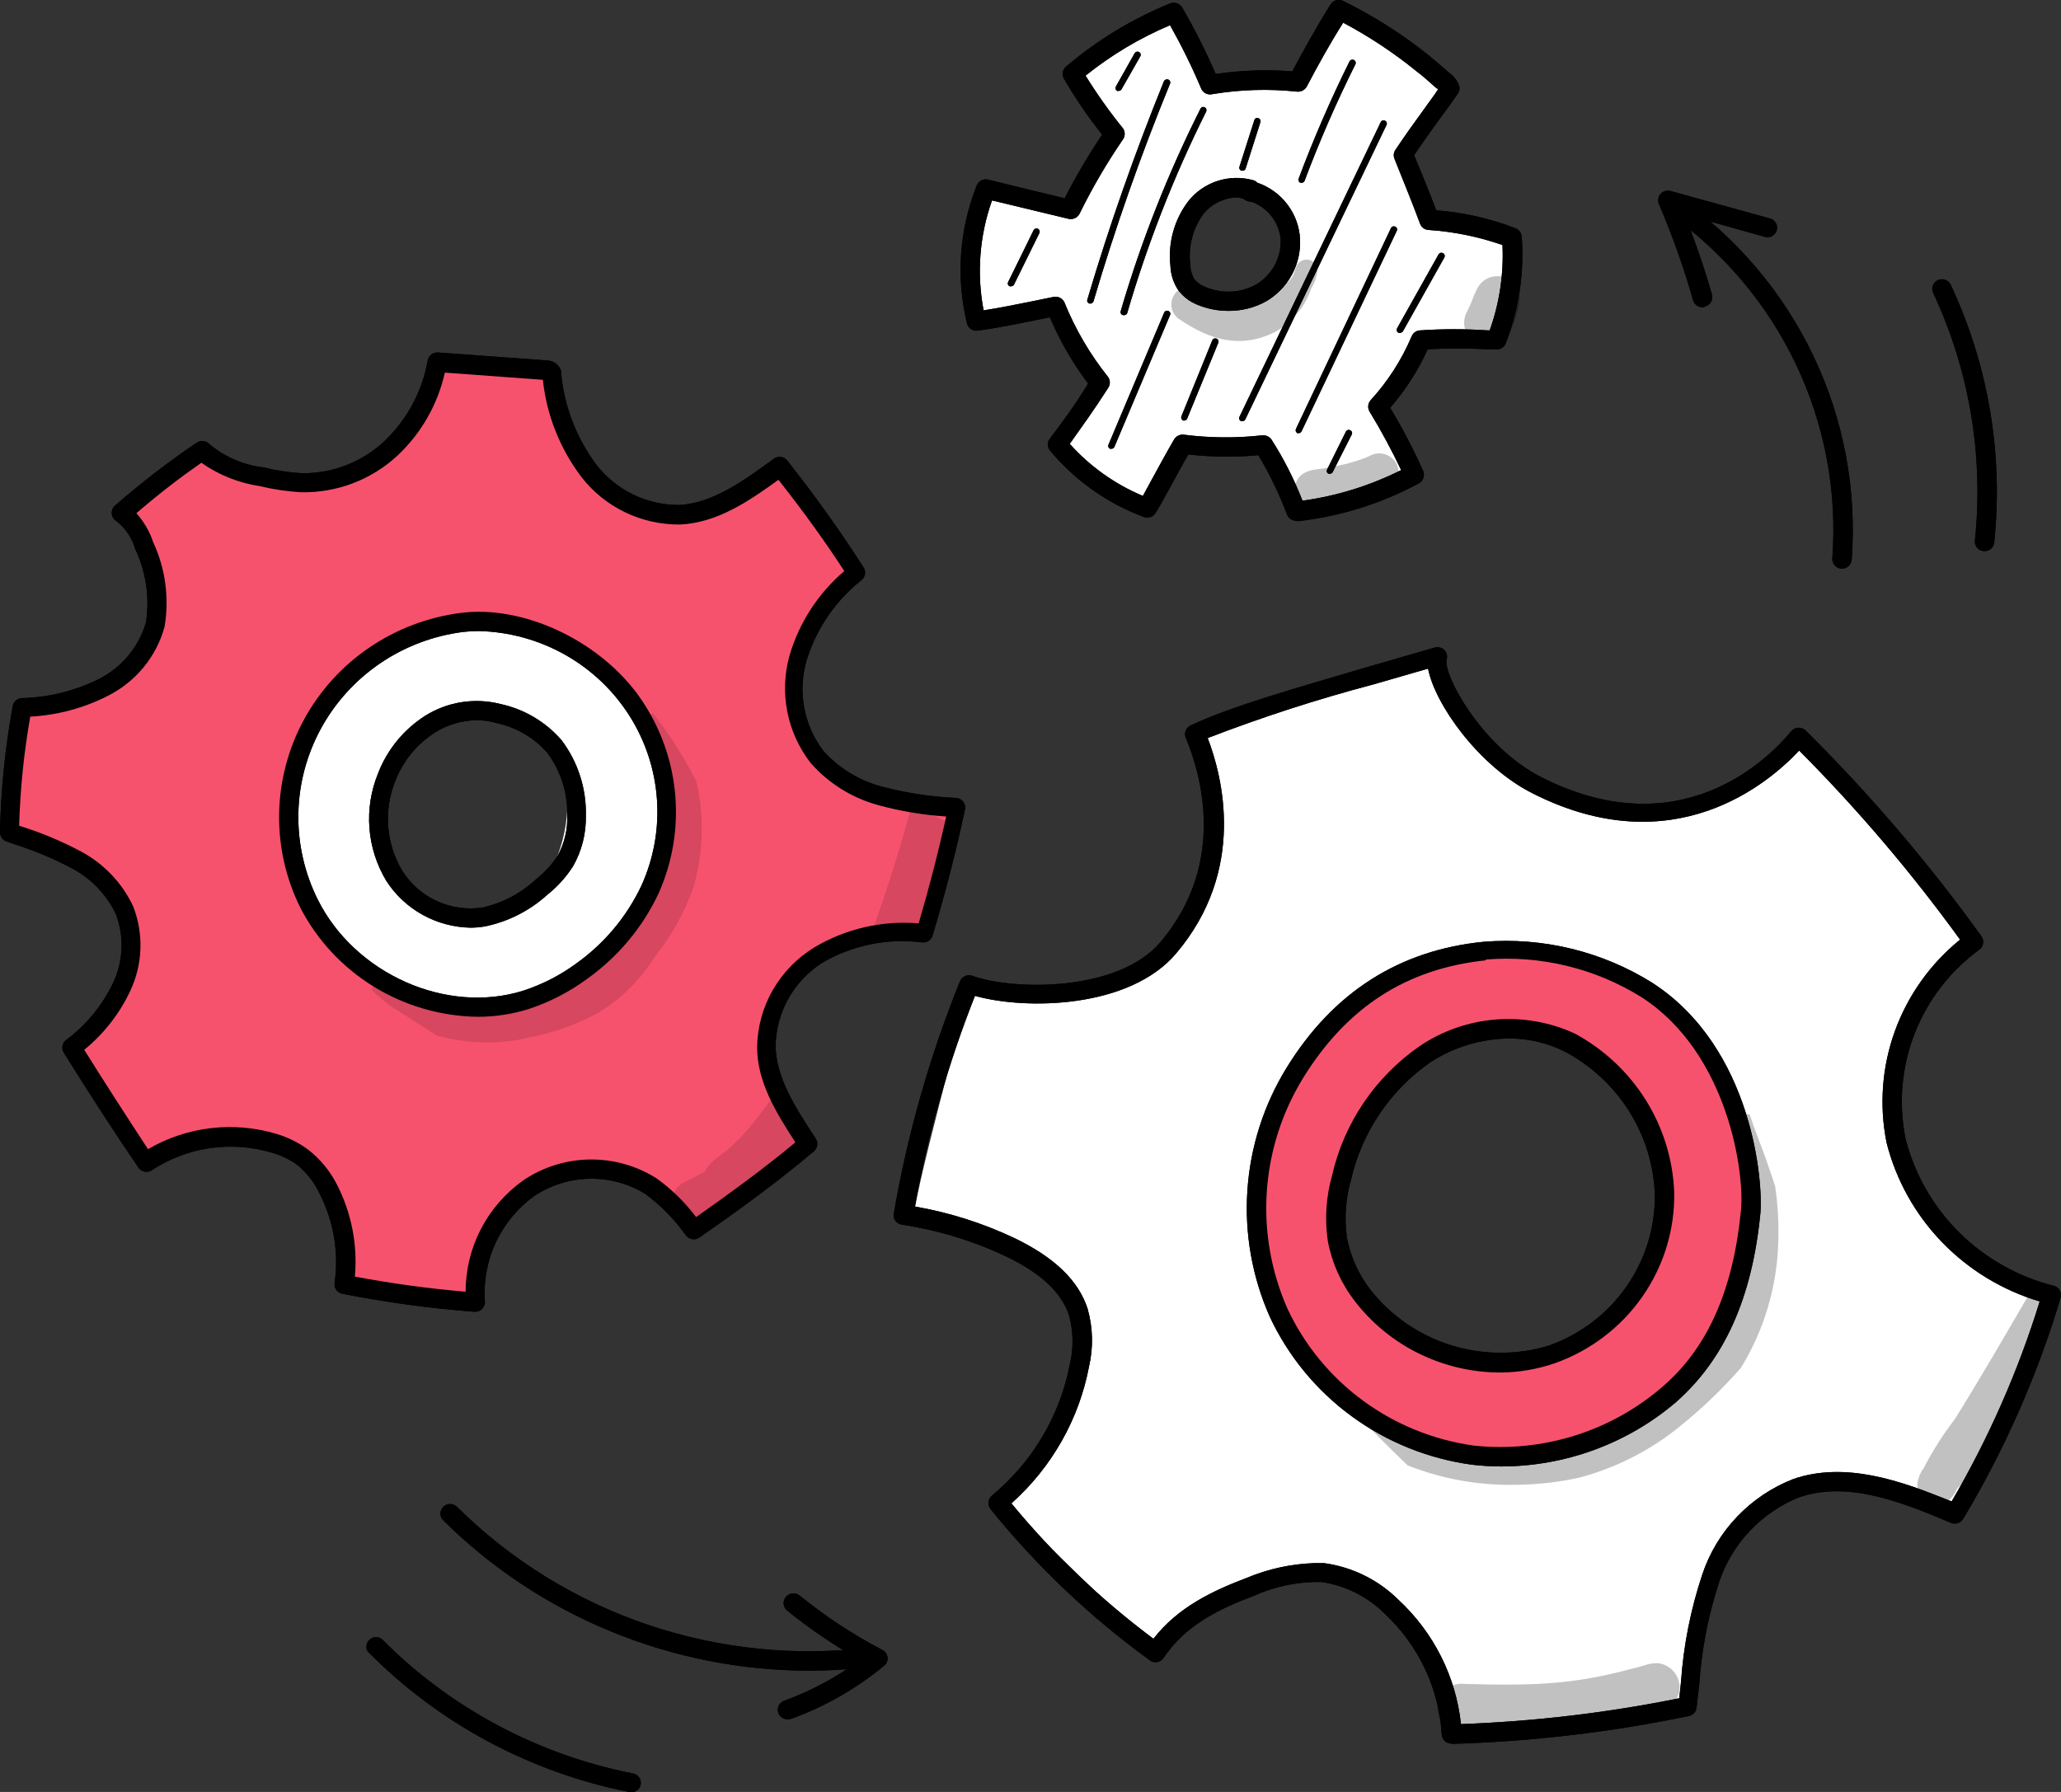 <?xml version="1.0" encoding="UTF-8"?> <svg xmlns="http://www.w3.org/2000/svg" width="69" height="60" viewBox="0 0 69 60" fill="none"><rect x="0" y="0" width="69" height="60" fill="#333333" stroke="none"/> <g clip-path="url(#clip0_430_5027)"> <path d="M27.073 55.94C24.798 55.935 22.547 55.488 20.448 54.624C18.348 53.76 16.442 52.496 14.837 50.904C14.777 50.843 14.744 50.761 14.745 50.676C14.746 50.591 14.782 50.51 14.844 50.45C14.905 50.391 14.988 50.358 15.074 50.359C15.161 50.361 15.243 50.395 15.303 50.456C17.097 52.236 19.28 53.586 21.685 54.401C24.09 55.216 26.652 55.475 29.174 55.159C29.218 55.149 29.264 55.148 29.308 55.157C29.352 55.165 29.394 55.182 29.431 55.208C29.468 55.233 29.499 55.265 29.523 55.303C29.546 55.341 29.562 55.383 29.568 55.427C29.574 55.471 29.571 55.516 29.559 55.558C29.547 55.601 29.526 55.641 29.497 55.675C29.469 55.709 29.433 55.738 29.393 55.758C29.353 55.778 29.309 55.789 29.264 55.792C28.538 55.892 27.806 55.941 27.073 55.94Z" fill="black"></path> <path d="M26.377 57.569C26.299 57.572 26.222 57.547 26.161 57.498C26.101 57.45 26.059 57.382 26.045 57.306C26.031 57.23 26.045 57.151 26.085 57.085C26.125 57.019 26.187 56.968 26.261 56.944C27.167 56.614 28.019 56.155 28.791 55.581C27.931 55.099 27.115 54.545 26.351 53.926C26.284 53.87 26.243 53.79 26.235 53.704C26.228 53.618 26.256 53.532 26.313 53.466C26.369 53.4 26.45 53.359 26.538 53.352C26.625 53.345 26.712 53.372 26.778 53.428C27.635 54.125 28.561 54.735 29.543 55.247C29.59 55.27 29.631 55.306 29.661 55.349C29.691 55.393 29.709 55.444 29.713 55.496C29.72 55.548 29.713 55.602 29.692 55.65C29.672 55.699 29.64 55.742 29.598 55.775C28.677 56.537 27.629 57.137 26.501 57.548C26.461 57.562 26.419 57.569 26.377 57.569Z" fill="black"></path> <path d="M61.669 19.041H61.639C61.553 19.032 61.474 18.99 61.419 18.925C61.364 18.859 61.337 18.775 61.344 18.69C61.51 16.454 61.089 14.214 60.121 12.186C59.154 10.158 57.672 8.412 55.82 7.116C55.785 7.092 55.755 7.062 55.732 7.026C55.709 6.991 55.693 6.951 55.686 6.909C55.678 6.868 55.679 6.825 55.688 6.784C55.697 6.743 55.715 6.704 55.739 6.669C55.763 6.634 55.794 6.605 55.83 6.582C55.866 6.559 55.907 6.544 55.949 6.536C55.991 6.529 56.034 6.53 56.075 6.539C56.117 6.548 56.157 6.565 56.192 6.589C58.137 7.95 59.693 9.784 60.709 11.914C61.726 14.043 62.168 16.397 61.993 18.745C61.986 18.825 61.949 18.9 61.889 18.955C61.829 19.009 61.75 19.04 61.669 19.041Z" fill="black"></path> <path d="M56.999 10.29C56.928 10.29 56.858 10.267 56.801 10.225C56.744 10.182 56.703 10.122 56.683 10.054C56.37 8.957 55.987 7.88 55.538 6.829C55.515 6.773 55.508 6.712 55.518 6.653C55.528 6.593 55.554 6.537 55.594 6.492C55.635 6.446 55.687 6.413 55.746 6.396C55.805 6.379 55.868 6.378 55.927 6.395L59.285 7.323C59.361 7.351 59.423 7.406 59.46 7.478C59.497 7.549 59.506 7.631 59.484 7.708C59.463 7.786 59.413 7.852 59.344 7.895C59.276 7.938 59.194 7.954 59.114 7.939L56.392 7.175C56.743 8.053 57.055 8.957 57.315 9.864C57.338 9.946 57.327 10.033 57.286 10.107C57.244 10.181 57.175 10.236 57.093 10.261C57.063 10.275 57.032 10.285 56.999 10.29Z" fill="black"></path> <path d="M66.441 18.454H66.407C66.322 18.445 66.243 18.404 66.189 18.338C66.134 18.272 66.108 18.188 66.117 18.104C66.416 15.264 65.933 12.397 64.72 9.805C64.702 9.767 64.692 9.726 64.69 9.683C64.688 9.641 64.695 9.599 64.709 9.56C64.724 9.52 64.746 9.484 64.775 9.453C64.804 9.422 64.839 9.397 64.878 9.379C64.916 9.361 64.958 9.351 65.001 9.349C65.043 9.348 65.086 9.354 65.126 9.369C65.166 9.383 65.203 9.405 65.234 9.434C65.266 9.462 65.291 9.497 65.309 9.535C66.568 12.226 67.072 15.201 66.766 18.15C66.762 18.232 66.725 18.309 66.665 18.366C66.605 18.422 66.525 18.454 66.441 18.454Z" fill="black"></path> <path d="M21.117 60H21.053C17.725 59.337 14.677 57.697 12.308 55.294C12.272 55.231 12.259 55.158 12.271 55.086C12.282 55.015 12.318 54.95 12.372 54.901C12.426 54.852 12.495 54.822 12.568 54.817C12.64 54.812 12.713 54.831 12.774 54.872C15.053 57.176 17.983 58.747 21.181 59.38C21.263 59.392 21.337 59.436 21.387 59.5C21.438 59.565 21.462 59.647 21.454 59.728C21.445 59.81 21.406 59.885 21.343 59.938C21.281 59.992 21.2 60.02 21.117 60.017V60Z" fill="black"></path> <path d="M27.073 55.94C24.798 55.935 22.547 55.488 20.448 54.624C18.348 53.76 16.442 52.496 14.837 50.904C14.777 50.843 14.744 50.761 14.745 50.676C14.746 50.591 14.782 50.51 14.844 50.45C14.905 50.391 14.988 50.358 15.074 50.359C15.161 50.361 15.243 50.395 15.303 50.456C17.097 52.236 19.28 53.586 21.685 54.401C24.09 55.216 26.652 55.475 29.174 55.159C29.218 55.149 29.264 55.148 29.308 55.157C29.352 55.165 29.394 55.182 29.431 55.208C29.468 55.233 29.499 55.265 29.523 55.303C29.546 55.341 29.562 55.383 29.568 55.427C29.574 55.471 29.571 55.516 29.559 55.558C29.547 55.601 29.526 55.641 29.497 55.675C29.469 55.709 29.433 55.738 29.393 55.758C29.353 55.778 29.309 55.789 29.264 55.792C28.538 55.892 27.806 55.941 27.073 55.94Z" fill="black"></path> <path d="M26.377 57.569C26.299 57.572 26.222 57.547 26.161 57.498C26.101 57.45 26.059 57.382 26.045 57.306C26.031 57.23 26.045 57.151 26.085 57.085C26.125 57.019 26.187 56.968 26.261 56.944C27.167 56.614 28.019 56.155 28.791 55.581C27.931 55.099 27.115 54.545 26.351 53.926C26.284 53.87 26.243 53.79 26.235 53.704C26.228 53.618 26.256 53.532 26.313 53.466C26.369 53.4 26.45 53.359 26.538 53.352C26.625 53.345 26.712 53.372 26.778 53.428C27.635 54.125 28.561 54.735 29.543 55.247C29.59 55.27 29.631 55.306 29.661 55.349C29.691 55.393 29.709 55.444 29.713 55.496C29.72 55.548 29.713 55.602 29.692 55.65C29.672 55.699 29.64 55.742 29.598 55.775C28.677 56.537 27.629 57.137 26.501 57.548C26.461 57.562 26.419 57.569 26.377 57.569Z" fill="black"></path> <path d="M61.669 19.041H61.639C61.553 19.032 61.474 18.99 61.419 18.925C61.364 18.859 61.337 18.775 61.344 18.69C61.51 16.454 61.089 14.214 60.121 12.186C59.154 10.158 57.672 8.412 55.82 7.116C55.785 7.092 55.755 7.062 55.732 7.026C55.709 6.991 55.693 6.951 55.686 6.909C55.678 6.868 55.679 6.825 55.688 6.784C55.697 6.743 55.715 6.704 55.739 6.669C55.763 6.634 55.794 6.605 55.83 6.582C55.866 6.559 55.907 6.544 55.949 6.536C55.991 6.529 56.034 6.53 56.075 6.539C56.117 6.548 56.157 6.565 56.192 6.589C58.137 7.95 59.693 9.784 60.709 11.914C61.726 14.043 62.168 16.397 61.993 18.745C61.986 18.825 61.949 18.9 61.889 18.955C61.829 19.009 61.75 19.04 61.669 19.041Z" fill="black"></path> <path d="M56.999 10.29C56.928 10.29 56.858 10.267 56.801 10.225C56.744 10.182 56.703 10.122 56.683 10.054C56.37 8.957 55.987 7.88 55.538 6.829C55.515 6.773 55.508 6.712 55.518 6.653C55.528 6.593 55.554 6.537 55.594 6.492C55.635 6.446 55.687 6.413 55.746 6.396C55.805 6.379 55.868 6.378 55.927 6.395L59.285 7.323C59.361 7.351 59.423 7.406 59.46 7.478C59.497 7.549 59.506 7.631 59.484 7.708C59.463 7.786 59.413 7.852 59.344 7.895C59.276 7.938 59.194 7.954 59.114 7.939L56.392 7.175C56.743 8.053 57.055 8.957 57.315 9.864C57.338 9.946 57.327 10.033 57.286 10.107C57.244 10.181 57.175 10.236 57.093 10.261C57.063 10.275 57.032 10.285 56.999 10.29Z" fill="black"></path> <path d="M14.854 20.851C12.883 21.479 11.238 22.842 10.27 24.65C9.802 25.554 9.559 26.555 9.559 27.571C9.559 28.586 9.802 29.587 10.27 30.492C11.688 33.083 15.204 34.24 17.99 33.189C21.023 32.045 22.873 28.445 21.98 25.359C21.087 22.273 17.516 19.973 14.854 20.851ZM18.545 28.947C18.227 29.608 17.693 30.143 17.029 30.466C16.354 30.77 15.589 30.818 14.88 30.602C14.172 30.385 13.568 29.92 13.184 29.293C12.778 28.634 12.577 27.872 12.604 27.101C12.631 26.33 12.886 25.583 13.338 24.954C13.533 24.634 13.792 24.358 14.099 24.14C14.406 23.922 14.754 23.768 15.123 23.688C15.471 23.611 15.832 23.611 16.18 23.688C16.528 23.766 16.854 23.918 17.136 24.135C17.505 24.197 17.853 24.352 18.144 24.587C18.703 25.047 18.943 25.963 18.998 26.655C19.023 27.443 18.868 28.226 18.545 28.947Z" fill="white"></path> <path d="M29.478 26.655C28.651 26.436 27.908 25.981 27.342 25.346C26.989 24.878 26.75 24.337 26.643 23.763C26.537 23.189 26.565 22.598 26.727 22.037C27.064 20.912 27.742 19.916 28.671 19.184C27.877 17.955 27.021 16.766 26.107 15.621C25.014 16.423 23.971 17.183 22.741 17.242C22.151 17.247 21.569 17.115 21.041 16.857C20.512 16.599 20.053 16.222 19.699 15.757C18.997 14.816 18.569 13.704 18.46 12.54C18.417 12.431 18.358 12.409 18.315 12.405L14.619 12.135C14.427 13.236 13.883 14.247 13.069 15.022C12.259 15.771 11.187 16.18 10.078 16.162C9.628 16.135 9.182 16.067 8.745 15.959C8.008 15.87 7.315 15.566 6.754 15.085C5.812 15.728 4.909 16.426 4.05 17.175C4.418 17.447 4.688 17.828 4.819 18.264C5.205 19.089 5.334 20.008 5.191 20.906C5.065 21.357 4.847 21.778 4.548 22.141C4.249 22.505 3.878 22.803 3.456 23.017C2.611 23.438 1.681 23.67 0.735 23.696C0.48 25.076 0.337 26.473 0.308 27.875C1.087 28.11 1.842 28.417 2.563 28.791C3.268 29.168 3.83 29.76 4.165 30.479C4.323 30.893 4.396 31.334 4.379 31.776C4.362 32.218 4.256 32.653 4.067 33.054C3.683 33.853 3.112 34.55 2.401 35.088C3.255 36.435 4.046 37.684 4.875 38.917C5.5 38.505 6.21 38.233 6.953 38.123C7.697 38.012 8.456 38.064 9.177 38.275C9.529 38.38 9.859 38.548 10.151 38.769C10.505 39.062 10.789 39.428 10.984 39.841C11.491 40.814 11.683 41.918 11.535 43.002C12.988 43.288 14.458 43.489 15.935 43.602C15.882 42.873 16.015 42.144 16.323 41.48C16.63 40.816 17.102 40.239 17.695 39.803C18.297 39.395 19.007 39.171 19.736 39.16C20.466 39.149 21.183 39.35 21.797 39.74C22.349 40.15 22.832 40.645 23.228 41.204C24.539 40.288 25.834 39.356 27.052 38.326C26.359 37.27 25.667 36.228 25.633 35.054C25.645 34.441 25.811 33.84 26.118 33.306C26.425 32.772 26.862 32.323 27.389 31.998C28.46 31.363 29.717 31.103 30.956 31.26C31.384 29.837 31.738 28.449 32.037 27.039C31.173 27 30.315 26.872 29.478 26.655ZM21.75 29.778C21.237 30.863 20.451 31.8 19.468 32.501C18.903 32.92 18.273 33.245 17.601 33.463C14.85 34.333 11.62 32.805 10.339 30.243C9.871 29.304 9.637 28.269 9.656 27.223C9.675 26.177 9.947 25.151 10.448 24.23C10.95 23.309 11.666 22.52 12.539 21.927C13.412 21.335 14.415 20.957 15.465 20.826C17.337 20.59 19.708 21.586 21.058 23.388C21.727 24.301 22.144 25.371 22.266 26.492C22.389 27.613 22.212 28.746 21.754 29.778H21.75Z" fill="#F7526D"></path> <g opacity="0.13"> <path d="M23.433 26.811C23.406 26.595 23.364 26.381 23.309 26.169C23.284 26.119 23.262 26.068 23.237 26.022C22.847 25.263 22.383 24.543 21.853 23.873C21.765 23.933 21.7 24.021 21.669 24.122C21.618 24.485 21.9 24.814 21.989 25.161C22.31 26.102 22.519 26.558 22.417 27.423C22.279 28.245 22.04 29.048 21.703 29.812C21.496 30.215 21.253 30.599 20.977 30.96C20.896 31.061 20.866 31.104 20.879 31.108C20.738 31.213 20.618 31.353 20.486 31.462L19.631 32.184C19.529 32.259 19.432 32.341 19.341 32.429C19.388 32.361 19.259 32.48 19.144 32.577C19.029 32.674 18.794 32.813 18.648 32.889C17.806 33.187 16.929 33.38 16.038 33.463C15.351 33.489 14.665 33.405 14.005 33.214C13.599 33.096 13.244 32.699 12.808 32.792C12.722 32.813 12.642 32.857 12.579 32.918C12.515 32.98 12.469 33.057 12.445 33.142L12.573 33.277L13.001 33.636C13.543 33.982 14.082 34.333 14.624 34.675C15.599 34.944 16.625 34.976 17.615 34.767H17.546C18.41 34.626 19.244 34.341 20.011 33.923C20.778 33.464 21.424 32.832 21.895 32.079L21.938 32.015C22.494 31.32 22.927 30.536 23.22 29.698C23.489 28.76 23.561 27.778 23.433 26.811Z" fill="black"></path> </g> <g opacity="0.13"> <path d="M26.367 36.544C26.246 36.551 26.128 36.584 26.021 36.642C25.879 36.734 25.761 36.859 25.675 37.005C25.581 37.118 25.492 37.232 25.41 37.351C25.155 37.697 24.869 38.021 24.556 38.317C24.261 38.63 23.8 38.824 23.608 39.212C23.497 39.28 23.381 39.343 23.266 39.406C23.052 39.537 22.775 39.6 22.625 39.828C22.539 39.95 22.496 40.096 22.504 40.244C22.511 40.392 22.569 40.534 22.667 40.646C22.765 40.759 22.898 40.836 23.045 40.865C23.192 40.894 23.345 40.874 23.48 40.807C24.116 40.475 24.711 40.07 25.253 39.6C25.276 39.572 25.302 39.545 25.329 39.52C25.751 39.192 26.152 38.838 26.53 38.461C26.684 38.305 26.827 38.138 26.957 37.963C26.816 37.688 26.697 37.401 26.581 37.118C26.521 36.924 26.44 36.722 26.367 36.544Z" fill="black"></path> </g> <g opacity="0.13"> <path d="M30.517 26.98C30.272 27.903 30 28.816 29.701 29.719L29.273 30.986C29.353 31.088 29.462 31.165 29.586 31.206C29.71 31.247 29.843 31.251 29.97 31.218H30.008C30.066 31.294 30.144 31.352 30.233 31.387C30.322 31.422 30.419 31.432 30.514 31.416C30.608 31.4 30.696 31.358 30.769 31.296C30.841 31.233 30.894 31.152 30.922 31.062C30.974 30.863 31.059 30.665 31.132 30.462C31.177 30.441 31.218 30.414 31.256 30.382C31.483 30.151 31.633 29.856 31.683 29.538C31.828 28.947 31.913 28.343 31.935 27.735C31.935 27.698 31.935 27.66 31.935 27.626C31.482 27.41 30.995 27.2 30.517 26.98Z" fill="black"></path> </g> <path d="M15.923 43.923H15.897C14.406 43.81 12.924 43.609 11.458 43.319C11.377 43.303 11.306 43.257 11.258 43.19C11.21 43.123 11.19 43.041 11.202 42.96C11.347 41.94 11.174 40.901 10.706 39.98C10.534 39.608 10.28 39.278 9.963 39.014C9.7 38.82 9.403 38.677 9.087 38.592C8.414 38.392 7.704 38.343 7.008 38.447C6.313 38.551 5.65 38.807 5.067 39.195C4.997 39.235 4.914 39.248 4.835 39.231C4.756 39.213 4.686 39.168 4.64 39.102C3.798 37.87 2.991 36.616 2.136 35.249C2.094 35.182 2.077 35.102 2.091 35.024C2.104 34.946 2.146 34.876 2.209 34.827C2.88 34.326 3.42 33.673 3.781 32.923C3.953 32.563 4.05 32.172 4.067 31.774C4.084 31.376 4.02 30.979 3.879 30.606C3.568 29.955 3.055 29.42 2.414 29.078C1.808 28.755 1.173 28.488 0.517 28.28L0.218 28.174C0.153 28.151 0.096 28.108 0.057 28.051C0.018 27.994 -0.002 27.927 0 27.858C0.029 26.442 0.172 25.031 0.427 23.637C0.441 23.567 0.478 23.503 0.532 23.456C0.586 23.409 0.654 23.381 0.726 23.375C1.627 23.354 2.511 23.135 3.315 22.734C3.695 22.541 4.031 22.272 4.301 21.945C4.572 21.619 4.771 21.241 4.888 20.834C5.013 20.001 4.889 19.15 4.529 18.386C4.422 18.012 4.197 17.681 3.888 17.441C3.846 17.414 3.811 17.378 3.786 17.336C3.76 17.294 3.745 17.247 3.74 17.198C3.736 17.149 3.744 17.1 3.762 17.054C3.78 17.008 3.808 16.967 3.845 16.934C4.713 16.176 5.628 15.471 6.584 14.824C6.648 14.779 6.727 14.759 6.806 14.767C6.885 14.776 6.958 14.812 7.011 14.87C7.526 15.303 8.159 15.574 8.831 15.651C9.251 15.755 9.68 15.82 10.112 15.845C11.137 15.855 12.125 15.471 12.868 14.773C13.632 14.046 14.141 13.097 14.32 12.063C14.335 11.986 14.378 11.916 14.441 11.868C14.504 11.82 14.583 11.796 14.662 11.802L18.358 12.072C18.456 12.082 18.548 12.12 18.624 12.181C18.7 12.243 18.756 12.325 18.785 12.418C18.789 12.442 18.789 12.466 18.785 12.49C18.887 13.595 19.291 14.651 19.956 15.546C20.279 15.97 20.698 16.313 21.179 16.55C21.66 16.787 22.191 16.91 22.728 16.909C23.865 16.854 24.911 16.09 25.919 15.351C25.985 15.307 26.066 15.288 26.145 15.299C26.224 15.31 26.296 15.35 26.347 15.411C27.262 16.563 28.117 17.76 28.91 18.998C28.954 19.064 28.971 19.144 28.959 19.221C28.948 19.299 28.907 19.37 28.846 19.42C27.972 20.113 27.33 21.05 27.005 22.109C26.855 22.622 26.826 23.162 26.923 23.687C27.019 24.212 27.237 24.708 27.56 25.136C28.08 25.718 28.762 26.136 29.521 26.338C30.337 26.553 31.173 26.68 32.016 26.718C32.062 26.722 32.107 26.736 32.148 26.759C32.188 26.781 32.224 26.812 32.251 26.849C32.279 26.886 32.298 26.927 32.307 26.972C32.317 27.016 32.317 27.062 32.306 27.107C32.012 28.487 31.657 29.871 31.221 31.328C31.199 31.399 31.152 31.461 31.089 31.502C31.026 31.544 30.951 31.563 30.875 31.555C29.709 31.406 28.527 31.648 27.517 32.243C27.047 32.547 26.659 32.96 26.388 33.447C26.118 33.933 25.973 34.478 25.966 35.033C25.992 36.101 26.62 37.068 27.287 38.089L27.312 38.127C27.355 38.194 27.372 38.273 27.36 38.35C27.348 38.428 27.309 38.499 27.248 38.55C25.992 39.613 24.659 40.571 23.403 41.445C23.336 41.487 23.256 41.504 23.178 41.492C23.099 41.481 23.027 41.441 22.976 41.382C22.599 40.849 22.141 40.378 21.617 39.985C21.056 39.636 20.404 39.457 19.741 39.468C19.078 39.479 18.433 39.681 17.884 40.048C17.328 40.452 16.886 40.988 16.597 41.606C16.309 42.225 16.184 42.906 16.235 43.585C16.236 43.628 16.229 43.672 16.214 43.712C16.198 43.753 16.174 43.79 16.144 43.822C16.114 43.853 16.078 43.878 16.037 43.896C15.997 43.913 15.954 43.922 15.91 43.923H15.923ZM11.881 42.745C13.108 42.976 14.345 43.145 15.589 43.252C15.588 42.524 15.762 41.806 16.097 41.158C16.432 40.51 16.919 39.95 17.516 39.525C18.172 39.079 18.947 38.835 19.743 38.824C20.539 38.813 21.32 39.034 21.989 39.461C22.491 39.824 22.935 40.259 23.305 40.753C24.394 39.985 25.539 39.157 26.629 38.25C25.988 37.258 25.347 36.232 25.347 35.059C25.358 34.391 25.537 33.736 25.87 33.154C26.203 32.572 26.678 32.082 27.252 31.729C28.303 31.098 29.53 30.814 30.756 30.918C31.119 29.681 31.422 28.504 31.678 27.339C30.914 27.29 30.157 27.164 29.418 26.963C28.534 26.725 27.742 26.233 27.141 25.549C26.749 25.044 26.481 24.456 26.358 23.831C26.235 23.207 26.261 22.562 26.432 21.949C26.753 20.851 27.39 19.868 28.265 19.121C27.637 18.15 26.915 17.149 26.061 16.065C25.052 16.799 24.001 17.504 22.771 17.563C22.13 17.57 21.496 17.429 20.921 17.15C20.345 16.872 19.843 16.464 19.456 15.959C18.742 15.012 18.299 13.892 18.174 12.718L14.893 12.477C14.656 13.54 14.103 14.509 13.304 15.259C12.432 16.066 11.277 16.505 10.082 16.483C9.613 16.455 9.147 16.386 8.69 16.276C7.987 16.17 7.32 15.903 6.742 15.495C6.037 15.985 5.332 16.525 4.567 17.183C4.817 17.465 5.008 17.794 5.127 18.15C5.537 19.034 5.671 20.018 5.511 20.978C5.378 21.474 5.14 21.936 4.814 22.335C4.488 22.734 4.081 23.061 3.619 23.295C2.81 23.708 1.922 23.947 1.013 23.996C0.8 25.202 0.676 26.423 0.641 27.647L0.714 27.672C1.408 27.89 2.081 28.173 2.722 28.516C3.486 28.928 4.096 29.572 4.46 30.352C4.636 30.806 4.718 31.289 4.701 31.774C4.685 32.259 4.569 32.736 4.362 33.176C4.004 33.941 3.477 34.616 2.82 35.152C3.555 36.325 4.26 37.418 4.956 38.478C5.598 38.102 6.312 37.863 7.053 37.775C7.793 37.688 8.544 37.753 9.258 37.967C9.649 38.083 10.015 38.267 10.339 38.511C10.737 38.827 11.061 39.225 11.287 39.676C11.77 40.625 11.976 41.688 11.881 42.745Z" fill="black"></path> <path d="M15.756 31.062C15.192 31.051 14.64 30.904 14.148 30.631C13.656 30.358 13.24 29.97 12.937 29.5C12.611 28.961 12.416 28.354 12.368 27.728C12.32 27.102 12.42 26.473 12.659 25.891C12.964 25.1 13.516 24.426 14.235 23.966C14.604 23.735 15.017 23.58 15.448 23.512C15.879 23.444 16.32 23.463 16.743 23.57C17.544 23.741 18.265 24.166 18.798 24.781C19.349 25.511 19.636 26.403 19.614 27.314C19.626 27.904 19.479 28.487 19.187 29.002C18.957 29.363 18.669 29.684 18.332 29.952C17.744 30.489 17.019 30.858 16.235 31.02C16.077 31.047 15.917 31.061 15.756 31.062ZM15.978 24.114C15.484 24.118 15.001 24.256 14.581 24.515C13.972 24.897 13.503 25.462 13.244 26.127C13.043 26.615 12.958 27.141 12.996 27.666C13.035 28.191 13.196 28.7 13.466 29.154C13.741 29.594 14.14 29.946 14.615 30.166C15.089 30.385 15.618 30.463 16.137 30.39C16.815 30.242 17.44 29.914 17.944 29.441C18.228 29.219 18.474 28.952 18.67 28.651C18.896 28.239 19.006 27.774 18.99 27.305C19.008 26.547 18.77 25.805 18.315 25.195C17.868 24.692 17.269 24.346 16.606 24.207C16.402 24.147 16.191 24.116 15.978 24.114Z" fill="black"></path> <path d="M15.991 34.046C14.758 34.027 13.554 33.677 12.508 33.033C11.462 32.389 10.613 31.476 10.053 30.39C9.566 29.407 9.323 28.322 9.345 27.227C9.367 26.132 9.652 25.058 10.177 24.094C10.702 23.129 11.453 22.302 12.366 21.681C13.278 21.06 14.328 20.663 15.427 20.522C17.482 20.26 19.96 21.396 21.323 23.215C22.027 24.171 22.464 25.293 22.592 26.468C22.719 27.644 22.532 28.832 22.049 29.913C21.512 31.056 20.687 32.043 19.652 32.779C19.057 33.216 18.395 33.557 17.692 33.788C17.141 33.959 16.568 34.046 15.991 34.046ZM16.038 21.13C15.861 21.129 15.684 21.139 15.508 21.159C14.51 21.286 13.556 21.646 12.727 22.21C11.898 22.774 11.217 23.526 10.741 24.402C10.264 25.279 10.006 26.255 9.989 27.249C9.971 28.244 10.194 29.228 10.638 30.12C11.881 32.611 14.953 33.978 17.516 33.172C18.154 32.964 18.755 32.657 19.294 32.26C20.236 31.588 20.987 30.689 21.477 29.648C21.888 28.738 22.065 27.742 21.993 26.748C21.921 25.755 21.602 24.794 21.064 23.951C20.526 23.109 19.786 22.41 18.909 21.918C18.032 21.426 17.046 21.155 16.038 21.13Z" fill="black"></path> <path d="M29.478 26.655C28.651 26.436 27.908 25.981 27.342 25.346C26.989 24.878 26.75 24.337 26.643 23.763C26.537 23.189 26.565 22.598 26.727 22.037C27.064 20.912 27.742 19.916 28.671 19.184C27.877 17.955 27.021 16.766 26.107 15.621C25.014 16.423 23.971 17.183 22.741 17.242C22.151 17.247 21.569 17.115 21.041 16.857C20.512 16.599 20.053 16.222 19.699 15.757C18.997 14.816 18.569 13.704 18.46 12.54C18.417 12.431 18.358 12.409 18.315 12.405L14.619 12.135C14.427 13.236 13.883 14.247 13.069 15.022C12.259 15.771 11.187 16.18 10.078 16.162C9.628 16.135 9.182 16.067 8.745 15.959C8.008 15.87 7.315 15.566 6.754 15.085C5.812 15.728 4.909 16.426 4.05 17.175C4.418 17.447 4.688 17.828 4.819 18.264C5.205 19.089 5.334 20.008 5.191 20.906C5.065 21.357 4.847 21.778 4.548 22.141C4.249 22.505 3.878 22.803 3.456 23.017C2.611 23.438 1.681 23.67 0.735 23.696C0.48 25.076 0.337 26.473 0.308 27.875C1.087 28.11 1.842 28.417 2.563 28.791C3.268 29.168 3.83 29.76 4.165 30.479C4.323 30.893 4.396 31.334 4.379 31.776C4.362 32.218 4.256 32.653 4.067 33.054C3.683 33.853 3.112 34.55 2.401 35.088C3.255 36.435 4.046 37.684 4.875 38.917C5.5 38.505 6.21 38.233 6.953 38.123C7.697 38.012 8.456 38.064 9.177 38.275C9.529 38.38 9.859 38.548 10.151 38.769C10.505 39.062 10.789 39.428 10.984 39.841C11.491 40.814 11.683 41.918 11.535 43.002C12.988 43.288 14.458 43.489 15.935 43.602C15.882 42.873 16.015 42.144 16.323 41.48C16.63 40.816 17.102 40.239 17.695 39.803C18.297 39.395 19.007 39.171 19.736 39.16C20.466 39.149 21.183 39.35 21.797 39.74C22.349 40.15 22.832 40.645 23.228 41.204C24.539 40.288 25.834 39.356 27.052 38.326C26.359 37.27 25.667 36.228 25.633 35.054C25.645 34.441 25.811 33.84 26.118 33.306C26.425 32.772 26.862 32.323 27.389 31.998C28.46 31.363 29.717 31.103 30.956 31.26C31.384 29.837 31.738 28.449 32.037 27.039C31.173 27 30.315 26.872 29.478 26.655ZM21.75 29.778C21.237 30.863 20.451 31.8 19.468 32.501C18.903 32.92 18.273 33.245 17.601 33.463C14.85 34.333 11.62 32.805 10.339 30.243C9.871 29.304 9.637 28.269 9.656 27.223C9.675 26.177 9.947 25.151 10.448 24.23C10.95 23.309 11.666 22.52 12.539 21.927C13.412 21.335 14.415 20.957 15.465 20.826C17.337 20.59 19.708 21.586 21.058 23.388C21.727 24.301 22.144 25.371 22.266 26.492C22.389 27.613 22.212 28.746 21.754 29.778H21.75Z" fill="#F7526D"></path> <g opacity="0.13"> <path d="M23.433 26.811C23.406 26.595 23.364 26.381 23.309 26.169C23.284 26.119 23.262 26.068 23.237 26.022C22.847 25.263 22.383 24.543 21.853 23.873C21.765 23.933 21.7 24.021 21.669 24.122C21.618 24.485 21.9 24.814 21.989 25.161C22.31 26.102 22.519 26.558 22.417 27.423C22.279 28.245 22.04 29.048 21.703 29.812C21.496 30.215 21.253 30.599 20.977 30.96C20.896 31.061 20.866 31.104 20.879 31.108C20.738 31.213 20.618 31.353 20.486 31.462L19.631 32.184C19.529 32.259 19.432 32.341 19.341 32.429C19.388 32.361 19.259 32.48 19.144 32.577C19.029 32.674 18.794 32.813 18.648 32.889C17.806 33.187 16.929 33.38 16.038 33.463C15.351 33.489 14.665 33.405 14.005 33.214C13.599 33.096 13.244 32.699 12.808 32.792C12.722 32.813 12.642 32.857 12.579 32.918C12.515 32.98 12.469 33.057 12.445 33.142L12.573 33.277L13.001 33.636C13.543 33.982 14.082 34.333 14.624 34.675C15.599 34.944 16.625 34.976 17.615 34.767H17.546C18.41 34.626 19.244 34.341 20.011 33.923C20.778 33.464 21.424 32.832 21.895 32.079L21.938 32.015C22.494 31.32 22.927 30.536 23.22 29.698C23.489 28.76 23.561 27.778 23.433 26.811Z" fill="black"></path> </g> <g opacity="0.13"> <path d="M26.367 36.544C26.246 36.551 26.128 36.584 26.021 36.642C25.879 36.734 25.761 36.859 25.675 37.005C25.581 37.118 25.492 37.232 25.41 37.351C25.155 37.697 24.869 38.021 24.556 38.317C24.261 38.63 23.8 38.824 23.608 39.212C23.497 39.28 23.381 39.343 23.266 39.406C23.052 39.537 22.775 39.6 22.625 39.828C22.539 39.95 22.496 40.096 22.504 40.244C22.511 40.392 22.569 40.534 22.667 40.646C22.765 40.759 22.898 40.836 23.045 40.865C23.192 40.894 23.345 40.874 23.48 40.807C24.116 40.475 24.711 40.07 25.253 39.6C25.276 39.572 25.302 39.545 25.329 39.52C25.751 39.192 26.152 38.838 26.53 38.461C26.684 38.305 26.827 38.138 26.957 37.963C26.816 37.688 26.697 37.401 26.581 37.118C26.521 36.924 26.44 36.722 26.367 36.544Z" fill="black"></path> </g> <g opacity="0.13"> <path d="M30.517 26.98C30.272 27.903 30 28.816 29.701 29.719L29.273 30.986C29.353 31.088 29.462 31.165 29.586 31.206C29.71 31.247 29.843 31.251 29.97 31.218H30.008C30.066 31.294 30.144 31.352 30.233 31.387C30.322 31.422 30.419 31.432 30.514 31.416C30.608 31.4 30.696 31.358 30.769 31.296C30.841 31.233 30.894 31.152 30.922 31.062C30.974 30.863 31.059 30.665 31.132 30.462C31.177 30.441 31.218 30.414 31.256 30.382C31.483 30.151 31.633 29.856 31.683 29.538C31.828 28.947 31.913 28.343 31.935 27.735C31.935 27.698 31.935 27.66 31.935 27.626C31.482 27.41 30.995 27.2 30.517 26.98Z" fill="black"></path> </g> <path d="M15.923 43.923H15.897C14.406 43.81 12.924 43.608 11.458 43.319C11.377 43.303 11.306 43.256 11.258 43.19C11.21 43.123 11.19 43.041 11.202 42.96C11.347 41.94 11.174 40.901 10.706 39.98C10.534 39.608 10.28 39.278 9.963 39.014C9.7 38.82 9.403 38.677 9.087 38.592C8.414 38.392 7.704 38.343 7.008 38.447C6.313 38.551 5.65 38.807 5.067 39.195C4.997 39.235 4.914 39.248 4.835 39.23C4.756 39.213 4.686 39.168 4.64 39.102C3.798 37.87 2.991 36.616 2.136 35.249C2.094 35.182 2.077 35.102 2.091 35.024C2.104 34.946 2.146 34.876 2.209 34.827C2.88 34.326 3.42 33.673 3.781 32.923C3.953 32.563 4.05 32.172 4.067 31.774C4.084 31.376 4.02 30.979 3.879 30.606C3.568 29.955 3.055 29.42 2.414 29.078C1.808 28.755 1.173 28.488 0.517 28.28L0.218 28.174C0.153 28.151 0.096 28.108 0.057 28.051C0.018 27.994 -0.002 27.927 0 27.858C0.029 26.442 0.172 25.03 0.427 23.637C0.441 23.567 0.478 23.503 0.532 23.456C0.586 23.409 0.654 23.38 0.726 23.375C1.627 23.354 2.511 23.135 3.315 22.734C3.695 22.54 4.031 22.272 4.301 21.945C4.572 21.619 4.771 21.24 4.888 20.834C5.013 20.001 4.889 19.15 4.529 18.386C4.422 18.012 4.197 17.681 3.888 17.441C3.846 17.414 3.811 17.378 3.786 17.336C3.76 17.294 3.745 17.247 3.74 17.198C3.736 17.149 3.744 17.1 3.762 17.054C3.78 17.008 3.808 16.967 3.845 16.934C4.713 16.176 5.628 15.471 6.584 14.824C6.648 14.779 6.727 14.758 6.806 14.767C6.885 14.776 6.958 14.812 7.011 14.87C7.526 15.303 8.159 15.574 8.831 15.651C9.251 15.755 9.68 15.819 10.112 15.845C11.137 15.855 12.125 15.471 12.868 14.773C13.632 14.046 14.141 13.096 14.32 12.063C14.335 11.986 14.378 11.916 14.441 11.868C14.504 11.82 14.583 11.796 14.662 11.802L18.358 12.072C18.456 12.082 18.548 12.12 18.624 12.181C18.7 12.243 18.756 12.325 18.785 12.418C18.789 12.441 18.789 12.466 18.785 12.49C18.887 13.594 19.291 14.651 19.956 15.546C20.279 15.969 20.698 16.313 21.179 16.55C21.66 16.786 22.191 16.909 22.728 16.909C23.865 16.854 24.911 16.09 25.919 15.351C25.985 15.307 26.066 15.288 26.145 15.299C26.224 15.31 26.296 15.35 26.347 15.41C27.262 16.563 28.117 17.76 28.91 18.998C28.954 19.064 28.971 19.143 28.959 19.221C28.948 19.299 28.907 19.37 28.846 19.42C27.972 20.113 27.33 21.05 27.005 22.109C26.855 22.622 26.826 23.162 26.923 23.687C27.019 24.212 27.237 24.707 27.56 25.135C28.08 25.718 28.762 26.136 29.521 26.338C30.337 26.552 31.173 26.68 32.016 26.718C32.062 26.722 32.107 26.736 32.148 26.758C32.188 26.781 32.224 26.812 32.251 26.849C32.279 26.885 32.298 26.927 32.307 26.972C32.317 27.016 32.317 27.062 32.306 27.107C32.012 28.487 31.657 29.871 31.221 31.327C31.199 31.399 31.152 31.461 31.089 31.502C31.026 31.544 30.951 31.562 30.875 31.555C29.709 31.406 28.527 31.648 27.517 32.243C27.047 32.547 26.659 32.96 26.388 33.447C26.118 33.933 25.973 34.478 25.966 35.033C25.992 36.101 26.62 37.068 27.287 38.089L27.312 38.127C27.355 38.193 27.372 38.273 27.36 38.35C27.348 38.428 27.309 38.498 27.248 38.549C25.992 39.613 24.659 40.571 23.403 41.445C23.336 41.487 23.256 41.504 23.178 41.492C23.099 41.481 23.027 41.441 22.976 41.382C22.599 40.849 22.141 40.378 21.617 39.984C21.056 39.636 20.404 39.456 19.741 39.468C19.078 39.479 18.433 39.681 17.884 40.048C17.328 40.452 16.886 40.988 16.597 41.606C16.309 42.225 16.184 42.906 16.235 43.585C16.236 43.628 16.229 43.672 16.214 43.712C16.198 43.753 16.174 43.79 16.144 43.821C16.114 43.853 16.078 43.878 16.037 43.895C15.997 43.913 15.954 43.922 15.91 43.923H15.923ZM11.881 42.745C13.108 42.976 14.345 43.145 15.589 43.251C15.588 42.524 15.762 41.806 16.097 41.158C16.432 40.51 16.919 39.95 17.516 39.524C18.172 39.079 18.947 38.835 19.743 38.824C20.539 38.813 21.32 39.034 21.989 39.461C22.491 39.824 22.935 40.259 23.305 40.753C24.394 39.984 25.539 39.157 26.629 38.25C25.988 37.258 25.347 36.232 25.347 35.059C25.358 34.391 25.537 33.736 25.87 33.154C26.203 32.572 26.678 32.082 27.252 31.728C28.303 31.098 29.53 30.814 30.756 30.918C31.119 29.681 31.422 28.504 31.678 27.339C30.914 27.29 30.157 27.164 29.418 26.963C28.534 26.725 27.742 26.233 27.141 25.549C26.749 25.044 26.481 24.456 26.358 23.831C26.235 23.206 26.261 22.562 26.432 21.949C26.753 20.851 27.39 19.868 28.265 19.121C27.637 18.15 26.915 17.149 26.061 16.065C25.052 16.799 24.001 17.504 22.771 17.563C22.13 17.57 21.496 17.428 20.921 17.15C20.345 16.872 19.843 16.464 19.456 15.959C18.742 15.012 18.299 13.892 18.174 12.717L14.893 12.477C14.656 13.54 14.103 14.509 13.304 15.258C12.432 16.066 11.277 16.505 10.082 16.483C9.613 16.455 9.147 16.386 8.69 16.276C7.987 16.17 7.32 15.903 6.742 15.495C6.037 15.985 5.332 16.525 4.567 17.183C4.817 17.465 5.008 17.794 5.127 18.15C5.537 19.034 5.671 20.018 5.511 20.978C5.378 21.473 5.14 21.936 4.814 22.335C4.488 22.734 4.081 23.061 3.619 23.295C2.81 23.708 1.922 23.947 1.013 23.996C0.8 25.202 0.676 26.422 0.641 27.647L0.714 27.672C1.408 27.89 2.081 28.173 2.722 28.516C3.486 28.928 4.096 29.572 4.46 30.352C4.636 30.805 4.718 31.289 4.701 31.774C4.685 32.259 4.569 32.736 4.362 33.176C4.004 33.941 3.477 34.616 2.82 35.151C3.555 36.325 4.26 37.418 4.956 38.478C5.598 38.102 6.312 37.863 7.053 37.775C7.793 37.687 8.544 37.753 9.258 37.967C9.649 38.083 10.015 38.267 10.339 38.511C10.737 38.827 11.061 39.224 11.287 39.676C11.77 40.625 11.976 41.687 11.881 42.745Z" fill="black"></path> <path d="M15.756 31.062C15.192 31.051 14.64 30.904 14.148 30.631C13.656 30.358 13.24 29.97 12.937 29.5C12.611 28.961 12.416 28.354 12.368 27.728C12.32 27.102 12.42 26.473 12.659 25.891C12.964 25.1 13.516 24.426 14.235 23.966C14.604 23.735 15.017 23.58 15.448 23.512C15.879 23.444 16.32 23.463 16.743 23.57C17.544 23.741 18.265 24.166 18.798 24.781C19.349 25.511 19.636 26.403 19.614 27.314C19.626 27.904 19.479 28.487 19.187 29.002C18.957 29.363 18.669 29.684 18.332 29.952C17.744 30.489 17.019 30.858 16.235 31.02C16.077 31.047 15.917 31.061 15.756 31.062ZM15.978 24.114C15.484 24.118 15.001 24.256 14.581 24.515C13.972 24.897 13.503 25.462 13.244 26.127C13.043 26.615 12.958 27.141 12.996 27.666C13.035 28.191 13.196 28.7 13.466 29.154C13.741 29.594 14.14 29.946 14.615 30.166C15.089 30.385 15.618 30.463 16.137 30.39C16.815 30.242 17.44 29.914 17.944 29.441C18.228 29.219 18.474 28.952 18.67 28.651C18.896 28.239 19.006 27.774 18.99 27.305C19.008 26.547 18.77 25.805 18.315 25.195C17.868 24.692 17.269 24.346 16.606 24.207C16.402 24.147 16.191 24.116 15.978 24.114Z" fill="black"></path> <path d="M15.991 34.046C14.758 34.027 13.554 33.677 12.508 33.033C11.462 32.389 10.613 31.476 10.053 30.39C9.566 29.407 9.323 28.322 9.345 27.227C9.367 26.132 9.652 25.058 10.177 24.094C10.702 23.129 11.453 22.302 12.366 21.681C13.278 21.06 14.328 20.663 15.427 20.522C17.482 20.26 19.96 21.396 21.323 23.215C22.027 24.171 22.464 25.293 22.592 26.468C22.719 27.644 22.532 28.832 22.049 29.913C21.512 31.056 20.687 32.043 19.652 32.779C19.057 33.216 18.395 33.557 17.692 33.788C17.141 33.959 16.568 34.046 15.991 34.046ZM16.038 21.13C15.861 21.129 15.684 21.139 15.508 21.159C14.51 21.286 13.556 21.646 12.727 22.21C11.898 22.774 11.217 23.526 10.741 24.402C10.264 25.279 10.006 26.255 9.989 27.249C9.971 28.244 10.194 29.228 10.638 30.12C11.881 32.611 14.953 33.978 17.516 33.172C18.154 32.964 18.755 32.657 19.294 32.26C20.236 31.588 20.987 30.689 21.477 29.648C21.888 28.738 22.065 27.742 21.993 26.748C21.921 25.755 21.602 24.794 21.064 23.951C20.526 23.109 19.786 22.41 18.909 21.918C18.032 21.426 17.046 21.155 16.038 21.13Z" fill="black"></path> <path d="M47.781 7.365L47.067 5.065L48.571 2.955L44.858 0.422L43.427 2.723C43.403 2.765 43.371 2.802 43.333 2.832C43.275 2.86 43.21 2.872 43.145 2.866C42.321 2.866 41.496 2.841 40.672 2.82C40.244 2.06 39.868 1.338 39.424 0.646C39.41 0.616 39.391 0.59 39.367 0.568C39.343 0.547 39.314 0.53 39.283 0.519C39.218 0.513 39.152 0.531 39.099 0.57L36.169 2.322C36.142 2.337 36.119 2.357 36.1 2.381C36.058 2.44 36.1 2.52 36.13 2.587C36.502 3.23 36.941 3.831 37.442 4.381C37.016 5.163 36.544 5.92 36.028 6.648C35.923 6.837 35.758 6.985 35.558 7.07C35.381 7.099 35.199 7.08 35.032 7.015C34.34 6.825 33.661 6.593 32.986 6.365C32.41 7.714 32.302 9.213 32.678 10.628C32.734 10.738 35.293 10.379 35.293 10.379L36.818 12.979L35.592 14.963L38.399 16.972L39.856 14.862L42.419 14.912L43.41 17.124L47.255 15.82L46.324 13.553L47.704 11.354L50.305 11.147L50.387 8.028L47.781 7.365ZM43.359 8.547C43.353 8.695 43.314 8.839 43.243 8.969C43.207 9.055 43.164 9.139 43.115 9.218C43.016 9.374 42.897 9.516 42.761 9.641C42.492 9.886 42.177 10.076 41.834 10.202C41.694 10.25 41.552 10.287 41.406 10.312C41.28 10.328 41.152 10.328 41.026 10.312C40.944 10.296 40.861 10.285 40.778 10.278C41.005 10.278 40.778 10.278 40.667 10.257C40.344 10.151 40.059 9.955 39.845 9.693C39.631 9.431 39.499 9.114 39.463 8.779C39.46 8.555 39.508 8.333 39.604 8.129C39.716 7.834 39.859 7.551 40.031 7.285C40.227 6.973 40.499 6.713 40.821 6.53C40.976 6.45 41.146 6.402 41.32 6.39C41.495 6.379 41.669 6.403 41.834 6.462C41.966 6.396 42.12 6.384 42.261 6.428C42.495 6.505 42.705 6.642 42.867 6.825C43.025 7.008 43.149 7.217 43.235 7.441C43.266 7.514 43.29 7.589 43.308 7.665C43.32 7.708 43.329 7.752 43.333 7.796C43.333 7.868 43.333 7.935 43.363 8.007V7.961C43.363 7.897 43.363 7.897 43.363 7.961C43.363 8.024 43.363 8.1 43.393 8.172C43.395 8.208 43.395 8.245 43.393 8.281C43.392 8.371 43.381 8.46 43.359 8.547Z" fill="white"></path> <path d="M36.505 10.164H36.475C36.462 10.161 36.449 10.155 36.438 10.146C36.426 10.137 36.417 10.127 36.41 10.114C36.403 10.102 36.399 10.088 36.398 10.075C36.397 10.06 36.398 10.046 36.403 10.033C37.133 7.564 38.001 5.103 38.966 2.723C38.978 2.696 39 2.676 39.027 2.665C39.054 2.654 39.084 2.653 39.111 2.663C39.125 2.669 39.137 2.676 39.147 2.686C39.157 2.696 39.166 2.708 39.171 2.721C39.177 2.734 39.18 2.748 39.18 2.762C39.18 2.776 39.177 2.79 39.171 2.803C38.197 5.179 37.334 7.631 36.608 10.092C36.601 10.113 36.587 10.132 36.569 10.145C36.55 10.158 36.528 10.164 36.505 10.164Z" fill="black"></path> <path d="M37.634 10.552H37.596C37.582 10.549 37.569 10.543 37.557 10.534C37.546 10.526 37.536 10.515 37.529 10.503C37.522 10.491 37.517 10.477 37.516 10.463C37.514 10.449 37.515 10.435 37.519 10.421C38.202 8.088 39.096 5.819 40.189 3.643C40.195 3.63 40.203 3.618 40.214 3.609C40.224 3.599 40.237 3.592 40.25 3.587C40.264 3.582 40.278 3.58 40.293 3.581C40.307 3.582 40.321 3.586 40.334 3.592C40.359 3.606 40.378 3.628 40.386 3.655C40.395 3.681 40.393 3.71 40.381 3.736C39.298 5.905 38.413 8.165 37.736 10.489C37.728 10.509 37.714 10.525 37.695 10.536C37.677 10.548 37.656 10.553 37.634 10.552Z" fill="black"></path> <path d="M37.21 15.026C37.196 15.03 37.181 15.03 37.168 15.026C37.154 15.021 37.142 15.014 37.132 15.004C37.122 14.994 37.114 14.982 37.109 14.969C37.103 14.956 37.101 14.942 37.102 14.928C37.102 14.914 37.106 14.9 37.112 14.887L38.975 10.468C38.98 10.455 38.988 10.444 38.998 10.434C39.009 10.424 39.021 10.416 39.034 10.411C39.047 10.406 39.061 10.404 39.075 10.404C39.089 10.404 39.103 10.407 39.116 10.413C39.129 10.418 39.141 10.426 39.151 10.436C39.161 10.445 39.169 10.457 39.175 10.47C39.18 10.484 39.182 10.498 39.182 10.512C39.181 10.526 39.178 10.54 39.171 10.552L37.309 14.963C37.3 14.982 37.286 14.998 37.269 15.009C37.252 15.021 37.231 15.026 37.21 15.026Z" fill="black"></path> <path d="M39.655 14.081H39.612C39.586 14.07 39.565 14.049 39.554 14.023C39.543 13.997 39.542 13.968 39.552 13.942L40.586 11.396C40.597 11.37 40.617 11.349 40.644 11.338C40.67 11.327 40.7 11.327 40.727 11.337C40.754 11.348 40.775 11.369 40.786 11.395C40.797 11.421 40.797 11.45 40.787 11.477L39.748 14.009C39.741 14.029 39.729 14.046 39.712 14.058C39.695 14.071 39.675 14.079 39.655 14.081Z" fill="black"></path> <path d="M41.599 5.715H41.564C41.551 5.711 41.538 5.705 41.528 5.696C41.517 5.687 41.508 5.677 41.502 5.664C41.495 5.652 41.492 5.639 41.49 5.625C41.489 5.611 41.491 5.597 41.496 5.584L41.992 4.027C41.995 4.013 42.001 4 42.01 3.989C42.019 3.978 42.029 3.969 42.042 3.962C42.054 3.955 42.068 3.951 42.082 3.95C42.096 3.949 42.111 3.951 42.124 3.955C42.138 3.959 42.151 3.966 42.162 3.974C42.173 3.983 42.183 3.995 42.19 4.007C42.197 4.02 42.201 4.034 42.202 4.048C42.203 4.062 42.201 4.077 42.197 4.09L41.701 5.648C41.693 5.668 41.679 5.685 41.661 5.697C41.642 5.71 41.621 5.716 41.599 5.715Z" fill="black"></path> <path d="M43.576 6.12H43.538C43.525 6.115 43.512 6.108 43.502 6.098C43.492 6.088 43.484 6.076 43.478 6.063C43.473 6.05 43.47 6.036 43.47 6.022C43.47 6.008 43.472 5.994 43.478 5.981C43.98 4.641 44.55 3.326 45.187 2.043C45.202 2.021 45.225 2.006 45.251 2C45.276 1.993 45.304 1.996 45.328 2.008C45.351 2.02 45.37 2.039 45.38 2.064C45.391 2.088 45.392 2.115 45.383 2.14C44.746 3.416 44.175 4.723 43.675 6.057C43.666 6.076 43.653 6.092 43.635 6.103C43.618 6.114 43.597 6.12 43.576 6.12Z" fill="black"></path> <path d="M41.594 14.102C41.578 14.106 41.562 14.106 41.547 14.102C41.521 14.089 41.501 14.067 41.492 14.04C41.482 14.014 41.483 13.984 41.495 13.959L46.225 4.09C46.23 4.077 46.238 4.066 46.248 4.056C46.259 4.047 46.271 4.039 46.284 4.034C46.297 4.03 46.311 4.028 46.325 4.029C46.339 4.029 46.353 4.033 46.366 4.039C46.379 4.045 46.39 4.053 46.4 4.063C46.41 4.073 46.417 4.085 46.423 4.098C46.428 4.111 46.43 4.124 46.43 4.138C46.43 4.152 46.427 4.166 46.421 4.179L41.692 14.043C41.683 14.061 41.669 14.077 41.652 14.087C41.634 14.098 41.614 14.103 41.594 14.102Z" fill="black"></path> <path d="M43.487 14.503C43.471 14.507 43.455 14.507 43.44 14.503C43.426 14.497 43.415 14.489 43.405 14.478C43.395 14.468 43.388 14.455 43.383 14.442C43.378 14.429 43.376 14.414 43.377 14.4C43.378 14.386 43.382 14.372 43.388 14.36L46.567 7.64C46.573 7.627 46.581 7.615 46.592 7.606C46.602 7.596 46.615 7.589 46.629 7.584C46.642 7.579 46.657 7.577 46.671 7.578C46.685 7.579 46.699 7.583 46.712 7.589C46.725 7.595 46.737 7.603 46.746 7.613C46.756 7.623 46.764 7.635 46.768 7.648C46.773 7.661 46.775 7.675 46.774 7.689C46.773 7.702 46.77 7.716 46.763 7.728L43.576 14.44C43.568 14.457 43.556 14.472 43.54 14.483C43.524 14.494 43.506 14.501 43.487 14.503Z" fill="black"></path> <path d="M46.87 11.143C46.852 11.148 46.833 11.148 46.815 11.143C46.79 11.128 46.772 11.105 46.764 11.078C46.756 11.05 46.759 11.021 46.772 10.995L48.169 8.505C48.185 8.484 48.208 8.469 48.234 8.464C48.261 8.459 48.288 8.463 48.311 8.475C48.335 8.488 48.353 8.509 48.362 8.534C48.371 8.559 48.371 8.586 48.361 8.611L46.964 11.101C46.953 11.115 46.939 11.126 46.922 11.133C46.906 11.141 46.888 11.144 46.87 11.143Z" fill="black"></path> <path d="M44.525 15.862C44.51 15.866 44.493 15.866 44.478 15.862C44.465 15.856 44.453 15.848 44.443 15.837C44.434 15.827 44.426 15.814 44.422 15.801C44.417 15.787 44.416 15.773 44.418 15.759C44.419 15.745 44.424 15.731 44.431 15.719L45.059 14.452C45.065 14.44 45.074 14.428 45.085 14.419C45.096 14.41 45.108 14.403 45.122 14.399C45.135 14.395 45.149 14.393 45.164 14.394C45.178 14.395 45.192 14.399 45.204 14.406C45.217 14.412 45.229 14.42 45.239 14.431C45.248 14.441 45.256 14.453 45.261 14.467C45.266 14.48 45.267 14.495 45.267 14.509C45.266 14.523 45.262 14.537 45.255 14.549L44.623 15.795C44.616 15.815 44.603 15.832 44.585 15.844C44.567 15.856 44.546 15.862 44.525 15.862Z" fill="black"></path> <path d="M33.849 9.586C33.833 9.589 33.817 9.589 33.802 9.586C33.789 9.58 33.777 9.572 33.767 9.562C33.758 9.552 33.75 9.54 33.745 9.527C33.741 9.514 33.739 9.5 33.739 9.486C33.74 9.472 33.744 9.459 33.751 9.446L34.605 7.707C34.611 7.695 34.62 7.684 34.631 7.674C34.642 7.665 34.654 7.658 34.668 7.654C34.681 7.65 34.695 7.648 34.71 7.649C34.724 7.65 34.738 7.654 34.75 7.661C34.775 7.674 34.794 7.697 34.803 7.723C34.811 7.75 34.809 7.779 34.797 7.804L33.943 9.539C33.932 9.554 33.918 9.566 33.901 9.574C33.885 9.582 33.867 9.586 33.849 9.586Z" fill="black"></path> <path d="M37.454 3.043C37.436 3.048 37.417 3.048 37.399 3.043C37.374 3.028 37.356 3.005 37.349 2.977C37.342 2.949 37.346 2.92 37.36 2.896L37.988 1.781C38.003 1.757 38.027 1.739 38.055 1.732C38.083 1.725 38.113 1.729 38.138 1.743C38.162 1.757 38.18 1.78 38.187 1.807C38.194 1.834 38.19 1.863 38.176 1.887L37.548 2.988C37.539 3.005 37.525 3.018 37.508 3.028C37.492 3.038 37.473 3.043 37.454 3.043Z" fill="black"></path> <g opacity="0.13"> <path d="M44.11 9.012C44.099 8.928 44.059 8.85 43.996 8.793C43.934 8.735 43.853 8.7 43.768 8.694C43.683 8.688 43.598 8.711 43.528 8.76C43.458 8.809 43.407 8.88 43.384 8.961C43.26 9.328 43.307 9.265 42.906 9.641C42.521 9.944 42.662 9.856 42.051 10.063C41.8 10.182 41.52 10.227 41.244 10.194L41.047 10.147C40.836 10.079 40.635 9.984 40.449 9.864C40.265 9.771 40.103 9.611 39.894 9.598C39.756 9.582 39.618 9.613 39.501 9.686C39.383 9.758 39.295 9.868 39.249 9.997C39.204 10.126 39.205 10.266 39.251 10.395C39.298 10.524 39.387 10.633 39.505 10.704C40.509 11.38 41.517 11.688 42.666 11.126C43.252 10.805 43.692 10.277 43.901 9.649C44.022 9.457 44.094 9.238 44.11 9.012Z" fill="black"></path> </g> <g opacity="0.13"> <path d="M45.84 15.275C45.45 15.44 45.041 15.556 44.623 15.622C44.285 15.727 43.875 15.672 43.589 15.887C43.468 15.985 43.385 16.12 43.352 16.271C43.319 16.421 43.34 16.578 43.409 16.716C43.479 16.854 43.593 16.964 43.735 17.029C43.876 17.094 44.035 17.11 44.187 17.073C45.041 16.901 45.994 16.867 46.648 16.255C46.754 16.142 46.816 15.995 46.821 15.841C46.827 15.687 46.775 15.536 46.677 15.417C46.578 15.297 46.439 15.217 46.285 15.191C46.132 15.165 45.973 15.195 45.84 15.275Z" fill="black"></path> </g> <g opacity="0.13"> <path d="M50.882 9.999C50.884 9.862 50.849 9.726 50.779 9.607C50.707 9.489 50.602 9.392 50.478 9.329C50.354 9.266 50.214 9.238 50.075 9.249C49.935 9.259 49.801 9.308 49.688 9.389C49.575 9.47 49.487 9.58 49.433 9.708L49.391 9.801C49.335 9.911 49.297 10.025 49.254 10.134C49.211 10.244 49.16 10.341 49.13 10.405C49.053 10.532 49.015 10.678 49.019 10.827C49.023 11.015 49.095 11.197 49.223 11.338C49.35 11.479 49.524 11.57 49.714 11.596C49.903 11.621 50.096 11.579 50.257 11.476C50.417 11.374 50.536 11.219 50.591 11.038C50.724 10.758 50.816 10.461 50.864 10.155C50.873 10.104 50.879 10.052 50.882 9.999Z" fill="black"></path> </g> <path d="M43.393 17.436C43.327 17.436 43.264 17.417 43.21 17.381C43.156 17.345 43.114 17.294 43.089 17.234C42.83 16.543 42.508 15.876 42.128 15.242C41.347 15.314 40.561 15.305 39.783 15.216C39.56 15.6 39.355 15.997 39.12 16.415C38.988 16.656 38.851 16.909 38.693 17.166C38.655 17.234 38.593 17.286 38.52 17.312C38.446 17.339 38.365 17.338 38.292 17.31C37.063 16.851 35.979 16.081 35.147 15.077C35.103 15.022 35.079 14.953 35.079 14.883C35.079 14.812 35.103 14.744 35.147 14.689C35.575 14.123 36.002 13.545 36.429 12.844C35.913 12.158 35.483 11.412 35.147 10.624L34.63 10.729C34.028 10.852 33.404 10.979 32.733 11.071C32.655 11.082 32.576 11.065 32.51 11.022C32.444 10.979 32.396 10.914 32.375 10.839C32.001 9.304 32.113 7.692 32.695 6.222C32.721 6.145 32.775 6.082 32.846 6.043C32.917 6.005 33.001 5.995 33.08 6.015C33.934 6.222 34.788 6.437 35.643 6.639C36.019 5.905 36.438 5.194 36.899 4.508C36.425 3.914 35.997 3.286 35.617 2.63C35.581 2.566 35.568 2.491 35.581 2.419C35.593 2.347 35.63 2.281 35.686 2.233C36.721 1.352 37.892 0.639 39.155 0.122C39.23 0.087 39.316 0.082 39.395 0.107C39.474 0.132 39.541 0.186 39.582 0.257C39.997 0.976 40.371 1.717 40.701 2.478C41.549 2.351 42.409 2.322 43.264 2.389C43.653 1.667 44.059 0.924 44.546 0.148C44.59 0.079 44.658 0.029 44.737 0.008C44.816 -0.013 44.901 -0.004 44.973 0.034C45.997 0.538 46.961 1.152 47.849 1.866L48.536 2.452C48.682 2.558 48.792 2.705 48.852 2.874C48.865 2.919 48.868 2.965 48.859 3.011C48.851 3.056 48.833 3.099 48.805 3.136C48.609 3.423 48.408 3.706 48.199 3.98C47.921 4.364 47.635 4.761 47.344 5.196C47.596 5.799 47.849 6.42 48.083 7.04C48.994 7.112 49.89 7.315 50.741 7.644C50.798 7.667 50.847 7.706 50.883 7.755C50.919 7.804 50.941 7.862 50.946 7.923C51.035 9.137 50.853 10.356 50.412 11.493C50.389 11.557 50.346 11.611 50.289 11.648C50.231 11.685 50.164 11.702 50.096 11.696H49.809C49.139 11.658 48.467 11.658 47.797 11.696C47.476 12.405 47.053 13.065 46.541 13.655C46.952 14.335 47.32 15.04 47.643 15.765C47.678 15.841 47.682 15.927 47.654 16.006C47.626 16.084 47.569 16.149 47.494 16.187C46.24 16.864 44.864 17.294 43.444 17.453L43.393 17.436ZM42.295 14.575C42.348 14.576 42.401 14.589 42.449 14.614C42.496 14.639 42.537 14.675 42.568 14.718C42.982 15.365 43.329 16.051 43.606 16.765C44.757 16.607 45.873 16.26 46.909 15.74C46.59 15.068 46.237 14.412 45.849 13.777C45.816 13.719 45.801 13.652 45.807 13.586C45.813 13.52 45.84 13.457 45.883 13.405C46.461 12.774 46.926 12.05 47.259 11.265C47.281 11.21 47.318 11.161 47.366 11.125C47.414 11.089 47.472 11.068 47.532 11.063C48.295 11.011 49.06 11.011 49.822 11.063H49.873C50.201 10.146 50.346 9.176 50.301 8.205C49.501 7.925 48.665 7.755 47.819 7.699C47.756 7.695 47.697 7.672 47.647 7.635C47.598 7.597 47.561 7.546 47.541 7.488C47.272 6.762 46.968 6.027 46.686 5.318C46.666 5.27 46.658 5.217 46.663 5.165C46.668 5.112 46.687 5.062 46.716 5.019C47.05 4.521 47.37 4.073 47.682 3.647C47.84 3.419 47.998 3.225 48.152 2.98L48.092 2.955C47.87 2.76 47.665 2.566 47.417 2.381C46.656 1.763 45.836 1.22 44.969 0.76C44.503 1.494 44.115 2.203 43.751 2.896C43.721 2.952 43.674 2.998 43.617 3.029C43.56 3.059 43.496 3.073 43.431 3.069C42.483 2.968 41.526 2.996 40.586 3.153C40.509 3.171 40.429 3.161 40.359 3.124C40.29 3.088 40.237 3.027 40.21 2.955C39.904 2.233 39.557 1.528 39.172 0.844C38.154 1.275 37.203 1.843 36.343 2.533C36.723 3.146 37.141 3.735 37.595 4.297C37.634 4.351 37.654 4.416 37.654 4.483C37.654 4.549 37.634 4.614 37.595 4.668C37.053 5.459 36.569 6.287 36.147 7.146C36.115 7.214 36.061 7.269 35.994 7.302C35.926 7.335 35.849 7.344 35.775 7.327L33.212 6.711C32.792 7.892 32.695 9.162 32.93 10.392C33.473 10.307 33.989 10.202 34.494 10.101L35.28 9.94C35.353 9.927 35.429 9.939 35.494 9.974C35.559 10.01 35.61 10.066 35.639 10.134C36.002 11.027 36.492 11.865 37.095 12.62C37.135 12.675 37.156 12.741 37.156 12.808C37.156 12.876 37.135 12.941 37.095 12.996C36.638 13.714 36.211 14.3 35.814 14.862C36.488 15.616 37.324 16.211 38.262 16.605L38.531 16.111C38.796 15.626 39.044 15.166 39.308 14.714C39.34 14.66 39.387 14.616 39.443 14.588C39.499 14.56 39.562 14.548 39.624 14.554C40.489 14.665 41.364 14.674 42.23 14.579L42.295 14.575Z" fill="black"></path> <path d="M41.111 10.409C40.754 10.408 40.401 10.337 40.073 10.198C39.82 10.096 39.602 9.926 39.441 9.708C39.282 9.466 39.193 9.186 39.184 8.898C39.1 8.136 39.309 7.37 39.77 6.753C40.02 6.43 40.363 6.189 40.754 6.061C41.145 5.933 41.565 5.924 41.961 6.036C42.011 6.049 42.056 6.077 42.09 6.116C42.495 6.255 42.848 6.51 43.104 6.85C43.36 7.189 43.507 7.597 43.525 8.02C43.542 8.429 43.448 8.835 43.253 9.197C43.057 9.558 42.768 9.861 42.414 10.075C42.019 10.301 41.568 10.416 41.111 10.409ZM41.415 6.61C41.195 6.616 40.979 6.67 40.783 6.768C40.586 6.865 40.414 7.005 40.278 7.176C39.929 7.667 39.777 8.268 39.851 8.864C39.853 9.036 39.9 9.205 39.988 9.354C40.084 9.468 40.209 9.555 40.351 9.607C40.628 9.727 40.93 9.78 41.233 9.762C41.535 9.745 41.828 9.657 42.09 9.505C42.34 9.347 42.545 9.126 42.682 8.866C42.82 8.605 42.887 8.314 42.876 8.02C42.851 7.738 42.746 7.469 42.572 7.245C42.398 7.02 42.162 6.85 41.893 6.753H41.833C41.755 6.733 41.681 6.698 41.615 6.652C41.55 6.63 41.483 6.615 41.415 6.606V6.61Z" fill="black"></path> <path d="M36.505 10.164H36.475C36.462 10.161 36.449 10.155 36.438 10.146C36.426 10.137 36.417 10.127 36.41 10.114C36.403 10.102 36.399 10.088 36.398 10.075C36.397 10.06 36.398 10.046 36.403 10.033C37.133 7.564 38.001 5.103 38.966 2.723C38.978 2.696 39 2.676 39.027 2.665C39.054 2.654 39.084 2.653 39.111 2.663C39.125 2.669 39.137 2.676 39.147 2.686C39.157 2.696 39.166 2.708 39.171 2.721C39.177 2.734 39.18 2.748 39.18 2.762C39.18 2.776 39.177 2.79 39.171 2.803C38.197 5.179 37.334 7.631 36.608 10.092C36.601 10.113 36.587 10.132 36.569 10.145C36.55 10.158 36.528 10.164 36.505 10.164Z" fill="black"></path> <path d="M37.634 10.552H37.596C37.582 10.549 37.569 10.543 37.557 10.534C37.546 10.526 37.536 10.515 37.529 10.503C37.522 10.491 37.517 10.477 37.516 10.463C37.514 10.449 37.515 10.435 37.519 10.421C38.202 8.088 39.096 5.819 40.189 3.643C40.195 3.63 40.203 3.618 40.214 3.609C40.224 3.599 40.237 3.592 40.25 3.587C40.264 3.582 40.278 3.58 40.293 3.581C40.307 3.582 40.321 3.586 40.334 3.592C40.359 3.606 40.378 3.628 40.386 3.655C40.395 3.681 40.393 3.71 40.381 3.736C39.298 5.905 38.413 8.165 37.736 10.489C37.728 10.509 37.714 10.525 37.695 10.536C37.677 10.548 37.656 10.553 37.634 10.552Z" fill="black"></path> <path d="M37.21 15.026C37.196 15.03 37.181 15.03 37.168 15.026C37.154 15.021 37.142 15.014 37.132 15.004C37.122 14.994 37.114 14.982 37.109 14.969C37.103 14.956 37.101 14.942 37.102 14.928C37.102 14.914 37.106 14.9 37.112 14.887L38.975 10.468C38.98 10.455 38.988 10.444 38.998 10.434C39.009 10.424 39.021 10.416 39.034 10.411C39.047 10.406 39.061 10.404 39.075 10.404C39.089 10.404 39.103 10.407 39.116 10.413C39.129 10.418 39.141 10.426 39.151 10.436C39.161 10.445 39.169 10.457 39.175 10.47C39.18 10.484 39.182 10.498 39.182 10.512C39.181 10.526 39.178 10.54 39.171 10.552L37.309 14.963C37.3 14.982 37.286 14.998 37.269 15.009C37.252 15.021 37.231 15.026 37.21 15.026Z" fill="black"></path> <path d="M39.655 14.081H39.612C39.586 14.07 39.565 14.049 39.554 14.023C39.543 13.997 39.542 13.968 39.552 13.942L40.586 11.396C40.597 11.37 40.617 11.349 40.644 11.338C40.67 11.327 40.7 11.327 40.727 11.337C40.754 11.348 40.775 11.369 40.786 11.395C40.797 11.421 40.797 11.45 40.787 11.477L39.748 14.009C39.741 14.029 39.729 14.046 39.712 14.058C39.695 14.071 39.675 14.079 39.655 14.081Z" fill="black"></path> <path d="M41.599 5.715H41.564C41.551 5.711 41.538 5.705 41.528 5.696C41.517 5.687 41.508 5.677 41.502 5.664C41.495 5.652 41.492 5.639 41.49 5.625C41.489 5.611 41.491 5.597 41.496 5.584L41.992 4.027C41.995 4.013 42.001 4 42.01 3.989C42.019 3.978 42.029 3.969 42.042 3.962C42.054 3.955 42.068 3.951 42.082 3.95C42.096 3.949 42.111 3.951 42.124 3.955C42.138 3.959 42.151 3.966 42.162 3.974C42.173 3.983 42.183 3.995 42.19 4.007C42.197 4.02 42.201 4.034 42.202 4.048C42.203 4.062 42.201 4.077 42.197 4.09L41.701 5.648C41.693 5.668 41.679 5.685 41.661 5.697C41.642 5.71 41.621 5.716 41.599 5.715Z" fill="black"></path> <path d="M43.576 6.12H43.538C43.525 6.115 43.512 6.108 43.502 6.098C43.492 6.088 43.484 6.076 43.478 6.063C43.473 6.05 43.47 6.036 43.47 6.022C43.47 6.008 43.472 5.994 43.478 5.981C43.98 4.641 44.55 3.326 45.187 2.043C45.202 2.021 45.225 2.006 45.251 2C45.276 1.993 45.304 1.996 45.328 2.008C45.351 2.02 45.37 2.039 45.38 2.064C45.391 2.088 45.392 2.115 45.383 2.14C44.746 3.416 44.175 4.723 43.675 6.057C43.666 6.076 43.653 6.092 43.635 6.103C43.618 6.114 43.597 6.12 43.576 6.12Z" fill="black"></path> <path d="M41.594 14.102C41.578 14.106 41.562 14.106 41.547 14.102C41.521 14.089 41.501 14.067 41.492 14.04C41.482 14.014 41.483 13.984 41.495 13.959L46.225 4.09C46.23 4.077 46.238 4.066 46.248 4.056C46.259 4.047 46.271 4.039 46.284 4.034C46.297 4.03 46.311 4.028 46.325 4.029C46.339 4.029 46.353 4.033 46.366 4.039C46.379 4.045 46.39 4.053 46.4 4.063C46.41 4.073 46.417 4.085 46.423 4.098C46.428 4.111 46.43 4.124 46.43 4.138C46.43 4.152 46.427 4.166 46.421 4.179L41.692 14.043C41.683 14.061 41.669 14.077 41.652 14.087C41.634 14.098 41.614 14.103 41.594 14.102Z" fill="black"></path> <path d="M43.487 14.503C43.471 14.507 43.455 14.507 43.44 14.503C43.426 14.497 43.415 14.489 43.405 14.478C43.395 14.468 43.388 14.455 43.383 14.442C43.378 14.429 43.376 14.414 43.377 14.4C43.378 14.386 43.382 14.372 43.388 14.36L46.567 7.64C46.573 7.627 46.581 7.615 46.592 7.606C46.602 7.596 46.615 7.589 46.629 7.584C46.642 7.579 46.657 7.577 46.671 7.578C46.685 7.579 46.699 7.583 46.712 7.589C46.725 7.595 46.737 7.603 46.746 7.613C46.756 7.623 46.764 7.635 46.768 7.648C46.773 7.661 46.775 7.675 46.774 7.689C46.773 7.702 46.77 7.716 46.763 7.728L43.576 14.44C43.568 14.457 43.556 14.472 43.54 14.483C43.524 14.494 43.506 14.501 43.487 14.503Z" fill="black"></path> <path d="M46.87 11.143C46.852 11.148 46.833 11.148 46.815 11.143C46.79 11.128 46.772 11.105 46.764 11.078C46.756 11.05 46.759 11.021 46.772 10.995L48.169 8.505C48.185 8.484 48.208 8.469 48.234 8.464C48.261 8.459 48.288 8.463 48.311 8.475C48.335 8.488 48.353 8.509 48.362 8.534C48.371 8.559 48.371 8.586 48.361 8.611L46.964 11.101C46.953 11.115 46.939 11.126 46.922 11.133C46.906 11.141 46.888 11.144 46.87 11.143Z" fill="black"></path> <path d="M44.525 15.862C44.51 15.866 44.493 15.866 44.478 15.862C44.465 15.856 44.453 15.848 44.443 15.837C44.434 15.827 44.426 15.814 44.422 15.801C44.417 15.787 44.416 15.773 44.418 15.759C44.419 15.745 44.424 15.731 44.431 15.719L45.059 14.452C45.065 14.44 45.074 14.428 45.085 14.419C45.096 14.41 45.108 14.403 45.122 14.399C45.135 14.395 45.149 14.393 45.164 14.394C45.178 14.395 45.192 14.399 45.204 14.406C45.217 14.412 45.229 14.42 45.239 14.431C45.248 14.441 45.256 14.453 45.261 14.467C45.266 14.48 45.267 14.495 45.267 14.509C45.266 14.523 45.262 14.537 45.255 14.549L44.623 15.795C44.616 15.815 44.603 15.832 44.585 15.844C44.567 15.856 44.546 15.862 44.525 15.862Z" fill="black"></path> <path d="M33.849 9.586C33.833 9.589 33.817 9.589 33.802 9.586C33.789 9.58 33.777 9.572 33.767 9.562C33.758 9.552 33.75 9.54 33.745 9.527C33.741 9.514 33.739 9.5 33.739 9.486C33.74 9.472 33.744 9.459 33.751 9.446L34.605 7.707C34.611 7.695 34.62 7.684 34.631 7.674C34.642 7.665 34.654 7.658 34.668 7.654C34.681 7.65 34.695 7.648 34.71 7.649C34.724 7.65 34.738 7.654 34.75 7.661C34.775 7.674 34.794 7.697 34.803 7.723C34.811 7.75 34.809 7.779 34.797 7.804L33.943 9.539C33.932 9.554 33.918 9.566 33.901 9.574C33.885 9.582 33.867 9.586 33.849 9.586Z" fill="black"></path> <path d="M37.454 3.043C37.436 3.048 37.417 3.048 37.399 3.043C37.374 3.028 37.356 3.005 37.349 2.977C37.342 2.949 37.346 2.92 37.36 2.896L37.988 1.781C38.003 1.757 38.027 1.739 38.055 1.732C38.083 1.725 38.113 1.729 38.138 1.743C38.162 1.757 38.18 1.78 38.187 1.807C38.194 1.834 38.19 1.863 38.176 1.887L37.548 2.988C37.539 3.005 37.525 3.018 37.508 3.028C37.492 3.038 37.473 3.043 37.454 3.043Z" fill="black"></path> <g opacity="0.13"> <path d="M44.11 9.012C44.099 8.928 44.059 8.85 43.996 8.793C43.934 8.735 43.853 8.7 43.768 8.694C43.683 8.688 43.598 8.711 43.528 8.76C43.458 8.809 43.407 8.88 43.384 8.961C43.26 9.328 43.307 9.265 42.906 9.641C42.521 9.944 42.662 9.856 42.051 10.063C41.8 10.182 41.52 10.227 41.244 10.194L41.047 10.147C40.836 10.079 40.635 9.984 40.449 9.864C40.265 9.771 40.103 9.611 39.894 9.598C39.756 9.582 39.618 9.613 39.501 9.686C39.383 9.758 39.295 9.868 39.249 9.997C39.204 10.126 39.205 10.266 39.251 10.395C39.298 10.524 39.387 10.633 39.505 10.704C40.509 11.38 41.517 11.688 42.666 11.126C43.252 10.805 43.692 10.277 43.901 9.649C44.022 9.457 44.094 9.238 44.11 9.012Z" fill="black"></path> </g> <g opacity="0.13"> <path d="M45.84 15.275C45.45 15.44 45.041 15.556 44.623 15.622C44.285 15.727 43.875 15.672 43.589 15.887C43.468 15.985 43.385 16.12 43.352 16.271C43.319 16.421 43.34 16.578 43.409 16.716C43.479 16.854 43.593 16.964 43.735 17.029C43.876 17.094 44.035 17.11 44.187 17.073C45.041 16.901 45.994 16.867 46.648 16.255C46.754 16.142 46.816 15.995 46.821 15.841C46.827 15.687 46.775 15.536 46.677 15.417C46.578 15.297 46.439 15.217 46.285 15.191C46.132 15.165 45.973 15.195 45.84 15.275Z" fill="black"></path> </g> <g opacity="0.13"> <path d="M50.882 9.999C50.884 9.862 50.849 9.726 50.779 9.607C50.707 9.489 50.602 9.392 50.478 9.329C50.354 9.266 50.214 9.238 50.075 9.249C49.935 9.259 49.801 9.308 49.688 9.389C49.575 9.47 49.487 9.58 49.433 9.708L49.391 9.801C49.335 9.911 49.297 10.025 49.254 10.134C49.211 10.244 49.16 10.341 49.13 10.405C49.053 10.532 49.015 10.678 49.019 10.827C49.023 11.015 49.095 11.197 49.223 11.338C49.35 11.479 49.524 11.57 49.714 11.596C49.903 11.621 50.096 11.579 50.257 11.476C50.417 11.374 50.536 11.219 50.591 11.038C50.724 10.758 50.816 10.461 50.864 10.155C50.873 10.104 50.879 10.052 50.882 9.999Z" fill="black"></path> </g> <path d="M43.393 17.436C43.327 17.436 43.264 17.417 43.21 17.381C43.156 17.345 43.114 17.294 43.089 17.234C42.83 16.543 42.508 15.876 42.128 15.242C41.347 15.314 40.561 15.305 39.783 15.216C39.56 15.6 39.355 15.997 39.12 16.415C38.988 16.656 38.851 16.909 38.693 17.166C38.655 17.234 38.593 17.286 38.52 17.312C38.446 17.339 38.365 17.338 38.292 17.31C37.063 16.851 35.979 16.081 35.147 15.077C35.103 15.022 35.079 14.953 35.079 14.883C35.079 14.812 35.103 14.744 35.147 14.689C35.575 14.123 36.002 13.545 36.429 12.844C35.913 12.158 35.483 11.412 35.147 10.624L34.63 10.729C34.028 10.852 33.404 10.979 32.733 11.071C32.655 11.082 32.576 11.065 32.51 11.022C32.444 10.979 32.396 10.914 32.375 10.839C32.001 9.304 32.113 7.692 32.695 6.222C32.721 6.145 32.775 6.082 32.846 6.043C32.917 6.005 33.001 5.995 33.08 6.015C33.934 6.222 34.788 6.437 35.643 6.639C36.019 5.905 36.438 5.194 36.899 4.508C36.425 3.914 35.997 3.286 35.617 2.63C35.581 2.566 35.568 2.491 35.581 2.419C35.593 2.347 35.63 2.281 35.686 2.233C36.721 1.352 37.892 0.639 39.155 0.122C39.23 0.087 39.316 0.082 39.395 0.107C39.474 0.132 39.541 0.186 39.582 0.257C39.997 0.976 40.371 1.717 40.701 2.478C41.549 2.351 42.409 2.322 43.264 2.389C43.653 1.667 44.059 0.924 44.546 0.148C44.59 0.079 44.658 0.029 44.737 0.008C44.816 -0.013 44.901 -0.004 44.973 0.034C45.997 0.538 46.961 1.152 47.849 1.866L48.536 2.452C48.682 2.558 48.792 2.705 48.852 2.874C48.865 2.919 48.868 2.965 48.859 3.011C48.851 3.056 48.833 3.099 48.805 3.136C48.609 3.423 48.408 3.706 48.199 3.98C47.921 4.364 47.635 4.761 47.344 5.196C47.596 5.799 47.849 6.42 48.083 7.04C48.994 7.112 49.89 7.315 50.741 7.644C50.798 7.667 50.847 7.706 50.883 7.755C50.919 7.804 50.941 7.862 50.946 7.923C51.035 9.137 50.853 10.356 50.412 11.493C50.389 11.557 50.346 11.611 50.289 11.648C50.231 11.685 50.164 11.702 50.096 11.696H49.809C49.139 11.658 48.467 11.658 47.797 11.696C47.476 12.405 47.053 13.065 46.541 13.655C46.952 14.335 47.32 15.04 47.643 15.765C47.678 15.841 47.682 15.927 47.654 16.006C47.626 16.084 47.569 16.149 47.494 16.187C46.24 16.864 44.864 17.294 43.444 17.453L43.393 17.436ZM42.295 14.575C42.348 14.576 42.401 14.589 42.449 14.614C42.496 14.639 42.537 14.675 42.568 14.718C42.982 15.365 43.329 16.051 43.606 16.765C44.757 16.607 45.873 16.26 46.909 15.74C46.59 15.068 46.237 14.412 45.849 13.777C45.816 13.719 45.801 13.652 45.807 13.586C45.813 13.52 45.84 13.457 45.883 13.405C46.461 12.774 46.926 12.05 47.259 11.265C47.281 11.21 47.318 11.161 47.366 11.125C47.414 11.089 47.472 11.068 47.532 11.063C48.295 11.011 49.06 11.011 49.822 11.063H49.873C50.201 10.146 50.346 9.176 50.301 8.205C49.501 7.925 48.665 7.755 47.819 7.699C47.756 7.695 47.697 7.672 47.647 7.635C47.598 7.597 47.561 7.546 47.541 7.488C47.272 6.762 46.968 6.027 46.686 5.318C46.666 5.27 46.658 5.217 46.663 5.165C46.668 5.112 46.687 5.062 46.716 5.019C47.05 4.521 47.37 4.073 47.682 3.647C47.84 3.419 47.998 3.225 48.152 2.98L48.092 2.955C47.87 2.76 47.665 2.566 47.417 2.381C46.656 1.763 45.836 1.22 44.969 0.76C44.503 1.494 44.115 2.203 43.751 2.896C43.721 2.952 43.674 2.998 43.617 3.029C43.56 3.059 43.496 3.073 43.431 3.069C42.483 2.968 41.526 2.996 40.586 3.153C40.509 3.171 40.429 3.161 40.359 3.124C40.29 3.088 40.237 3.027 40.21 2.955C39.904 2.233 39.557 1.528 39.172 0.844C38.154 1.275 37.203 1.843 36.343 2.533C36.723 3.146 37.141 3.735 37.595 4.297C37.634 4.351 37.654 4.416 37.654 4.483C37.654 4.549 37.634 4.614 37.595 4.668C37.053 5.459 36.569 6.287 36.147 7.146C36.115 7.214 36.061 7.269 35.994 7.302C35.926 7.335 35.849 7.344 35.775 7.327L33.212 6.711C32.792 7.892 32.695 9.162 32.93 10.392C33.473 10.307 33.989 10.202 34.494 10.101L35.28 9.94C35.353 9.927 35.429 9.939 35.494 9.974C35.559 10.01 35.61 10.066 35.639 10.134C36.002 11.027 36.492 11.865 37.095 12.62C37.135 12.675 37.156 12.741 37.156 12.808C37.156 12.876 37.135 12.941 37.095 12.996C36.638 13.714 36.211 14.3 35.814 14.862C36.488 15.616 37.324 16.211 38.262 16.605L38.531 16.111C38.796 15.626 39.044 15.166 39.308 14.714C39.34 14.66 39.387 14.616 39.443 14.588C39.499 14.56 39.562 14.548 39.624 14.554C40.489 14.665 41.364 14.674 42.23 14.579L42.295 14.575Z" fill="black"></path> <path d="M41.111 10.409C40.754 10.408 40.401 10.337 40.073 10.198C39.82 10.096 39.602 9.926 39.441 9.708C39.282 9.466 39.193 9.186 39.184 8.898C39.1 8.136 39.309 7.37 39.77 6.753C40.02 6.43 40.363 6.189 40.754 6.061C41.145 5.933 41.565 5.924 41.961 6.036C42.011 6.049 42.056 6.077 42.09 6.116C42.495 6.255 42.848 6.51 43.104 6.85C43.36 7.189 43.507 7.597 43.525 8.02C43.542 8.429 43.448 8.835 43.253 9.197C43.057 9.558 42.768 9.861 42.414 10.075C42.019 10.301 41.568 10.416 41.111 10.409ZM41.415 6.61C41.195 6.616 40.979 6.67 40.783 6.768C40.586 6.865 40.414 7.005 40.278 7.176C39.929 7.667 39.777 8.268 39.851 8.864C39.853 9.036 39.9 9.205 39.988 9.354C40.084 9.468 40.209 9.555 40.351 9.607C40.628 9.727 40.93 9.78 41.233 9.762C41.535 9.745 41.828 9.657 42.09 9.505C42.34 9.347 42.545 9.126 42.682 8.866C42.82 8.605 42.887 8.314 42.876 8.02C42.851 7.738 42.746 7.469 42.572 7.245C42.398 7.02 42.162 6.85 41.893 6.753H41.833C41.755 6.733 41.681 6.698 41.615 6.652C41.55 6.63 41.483 6.615 41.415 6.606V6.61Z" fill="black"></path> <path d="M64.348 40.183C63.867 39.453 63.543 38.633 63.396 37.774C63.249 36.915 63.282 36.035 63.493 35.19C63.963 33.743 64.824 32.451 65.984 31.454C64.64 29.469 63.155 27.581 61.541 25.802C61.401 25.646 61.245 25.505 61.075 25.38C60.806 25.186 60.452 25.055 60.106 24.823C59.354 25.604 58.445 26.221 57.438 26.636C56.431 27.05 55.348 27.252 54.257 27.229C52.828 27.026 51.481 26.445 50.358 25.548C49.236 24.65 48.381 23.469 47.883 22.13C45.139 22.561 42.46 23.325 39.907 24.405C40.388 25.293 40.61 26.296 40.548 27.301C40.556 28.387 40.324 29.461 39.868 30.45C39.406 31.443 38.6 32.24 37.596 32.699C37.006 32.933 36.383 33.075 35.75 33.121C34.658 33.216 33.56 33.216 32.469 33.121C32.469 33.121 30.397 40.715 30.632 40.715C31.307 40.879 31.982 41.061 32.648 41.263C33.4 41.458 34.12 41.759 34.784 42.158C35.452 42.559 35.943 43.191 36.164 43.931C36.271 44.431 36.271 44.947 36.164 45.446C35.846 47.28 34.904 48.952 33.494 50.186C33.494 50.186 38.647 55.252 38.732 55.188C39.317 54.344 40.287 53.825 41.218 53.352C41.604 53.142 42.007 52.964 42.423 52.82C43.196 52.605 44.012 52.592 44.791 52.783C45.57 52.974 46.285 53.362 46.866 53.909C48.021 55.04 48.693 56.566 48.742 58.172C50.573 58.077 52.4 57.936 54.223 57.75C55.07 57.741 55.895 57.476 56.585 56.99C56.545 55.386 56.889 53.795 57.589 52.347C57.909 51.636 58.376 50.999 58.961 50.478C59.891 49.755 61.062 49.405 62.242 49.498C63.421 49.624 64.574 49.929 65.659 50.402C66.851 48.169 68.065 45.894 68.449 43.319C66.772 42.745 65.331 41.643 64.348 40.183ZM55.539 40.66C55.387 41.703 54.943 42.684 54.257 43.492C53.921 43.897 53.533 44.257 53.103 44.564C52.667 44.895 52.172 45.141 51.642 45.29C51.078 45.381 50.504 45.405 49.934 45.362C49.345 45.394 48.755 45.325 48.191 45.159C47.665 44.959 47.188 44.649 46.794 44.252C46.356 43.908 45.971 43.503 45.653 43.049C44.581 41.175 44.892 38.689 46.17 36.992C46.885 36.102 47.793 35.38 48.827 34.881C49.914 34.294 51.189 34.143 52.386 34.459C52.533 34.503 52.659 34.599 52.738 34.73C52.817 34.86 52.844 35.015 52.813 35.164C54.791 36.165 55.799 38.545 55.539 40.66Z" fill="white"></path> <path d="M55.41 33.155C53.796 32.143 51.891 31.679 49.985 31.834C47.178 32.129 45.102 33.522 43.628 35.924C42.895 37.121 42.464 38.473 42.369 39.869C42.275 41.264 42.52 42.661 43.085 43.944C43.674 45.216 44.579 46.321 45.716 47.156C46.852 47.99 48.184 48.528 49.587 48.718C50.765 48.845 51.956 48.729 53.086 48.377C54.215 48.026 55.259 47.446 56.15 46.675C57.931 45.142 58.657 42.901 58.888 40.575C58.995 39.41 58.529 35.173 55.41 33.155ZM52.232 45.358C51.096 45.711 49.878 45.709 48.743 45.355C47.608 45 46.611 44.308 45.888 43.374C45.456 42.822 45.163 42.177 45.033 41.491C44.938 40.803 44.984 40.102 45.17 39.431C45.551 37.764 46.543 36.295 47.956 35.308C48.666 34.829 49.49 34.542 50.347 34.474C51.204 34.406 52.064 34.559 52.843 34.919C53.762 35.421 54.534 36.148 55.085 37.031C55.636 37.914 55.947 38.923 55.987 39.959C56.011 41.134 55.662 42.287 54.988 43.255C54.315 44.224 53.351 44.959 52.232 45.358Z" fill="#F7526D"></path> <g opacity="0.13"> <path d="M59.426 39.702C59.332 39.423 59.238 39.145 59.139 38.858C58.956 38.339 58.742 37.832 58.575 37.309C58.543 37.302 58.51 37.302 58.477 37.309C57.901 37.562 58.212 37.975 58.23 38.495C58.247 39.014 58.405 39.503 58.473 40.014C58.538 40.525 58.553 41.041 58.516 41.555V41.597C58.439 41.884 58.306 42.154 58.23 42.441C58.03 43.345 57.633 44.194 57.068 44.931C57.025 44.982 56.961 45.062 56.918 45.126C56.875 45.189 56.67 45.484 56.61 45.569L56.572 45.615C56.546 45.654 56.517 45.69 56.486 45.725C56.401 45.852 55.969 46.27 55.969 46.286C55.389 46.734 55.444 46.709 54.803 47.185C54.325 47.492 53.826 47.764 53.308 48C52.557 48.363 51.747 48.592 50.916 48.675C50.155 48.696 49.395 48.668 48.638 48.591C47.762 48.441 46.928 48.111 46.191 47.62C45.887 47.451 45.601 47.084 45.221 47.152C45.49 47.443 45.763 47.73 46.041 47.996C46.396 48.359 46.759 48.709 47.122 49.064C48.287 49.527 49.536 49.748 50.792 49.714C51.501 49.708 52.207 49.626 52.898 49.469C54.111 49.144 55.241 48.568 56.213 47.781C56.964 47.18 57.658 46.515 58.289 45.793C59.055 44.538 59.483 43.111 59.532 41.648C59.559 40.997 59.523 40.346 59.426 39.702Z" fill="black"></path> </g> <g opacity="0.13"> <path d="M68.718 43.475C68.702 43.387 68.657 43.307 68.591 43.245C68.526 43.184 68.442 43.145 68.352 43.133C68.262 43.122 68.171 43.139 68.091 43.182C68.012 43.226 67.949 43.293 67.911 43.374C67.103 44.758 66.3 46.147 65.454 47.506C65.055 48.025 64.704 48.577 64.403 49.157C64.3 49.297 64.23 49.459 64.198 49.629C64.182 49.749 64.2 49.871 64.251 49.982C64.301 50.092 64.381 50.187 64.483 50.254C64.585 50.322 64.704 50.36 64.826 50.364C64.949 50.369 65.07 50.339 65.176 50.279C65.329 50.176 65.446 50.029 65.51 49.857C65.585 49.787 65.652 49.709 65.71 49.625C66.531 48.443 66.937 47.033 67.633 45.78L68.675 43.809C68.733 43.707 68.748 43.588 68.718 43.475Z" fill="black"></path> </g> <g opacity="0.13"> <path d="M55.641 55.716C55.321 55.619 55.017 55.8 54.705 55.855C52.638 56.425 51.249 56.45 48.878 56.379C48.672 56.393 48.48 56.484 48.34 56.633C48.199 56.783 48.121 56.979 48.121 57.183C48.121 57.386 48.199 57.583 48.34 57.732C48.48 57.881 48.672 57.972 48.878 57.987C50.681 58.037 52.509 58.058 54.265 57.611C54.693 57.518 55.094 57.425 55.504 57.311C55.632 57.288 55.754 57.238 55.861 57.165C55.968 57.092 56.059 56.998 56.128 56.889C56.187 56.783 56.222 56.664 56.229 56.543C56.236 56.421 56.215 56.3 56.168 56.188C56.122 56.075 56.05 55.974 55.959 55.892C55.867 55.811 55.759 55.751 55.641 55.716Z" fill="black"></path> </g> <path d="M48.592 58.379C48.509 58.379 48.43 58.349 48.37 58.293C48.309 58.237 48.273 58.161 48.267 58.08C48.177 56.537 47.492 55.087 46.353 54.027C45.784 53.461 45.046 53.091 44.247 52.972C43.464 52.953 42.686 53.112 41.974 53.437C40.834 53.859 39.68 54.42 38.958 55.509C38.934 55.547 38.903 55.579 38.865 55.604C38.828 55.628 38.786 55.645 38.741 55.653C38.697 55.66 38.651 55.658 38.608 55.648C38.564 55.637 38.523 55.617 38.488 55.589C36.494 54.139 34.702 52.436 33.157 50.524C33.106 50.457 33.083 50.373 33.093 50.29C33.102 50.207 33.143 50.131 33.208 50.077C34.568 48.952 35.49 47.396 35.818 45.674C35.945 45.139 35.937 44.581 35.792 44.049C35.54 43.273 34.844 42.623 33.656 42.057C32.56 41.541 31.392 41.187 30.192 41.006C30.106 40.993 30.03 40.948 29.978 40.879C29.953 40.845 29.934 40.806 29.925 40.765C29.915 40.723 29.915 40.681 29.922 40.639C30.381 37.977 31.123 35.371 32.136 32.864C32.151 32.824 32.174 32.787 32.204 32.755C32.233 32.724 32.269 32.699 32.309 32.681C32.349 32.664 32.392 32.655 32.436 32.654C32.479 32.654 32.522 32.662 32.563 32.678C33.951 33.168 37.433 33.214 38.847 31.547C41.197 28.782 40.086 25.638 39.702 24.713C39.666 24.637 39.663 24.549 39.693 24.47C39.723 24.391 39.782 24.327 39.86 24.291C41.197 23.654 43.435 23.025 45.802 22.328L48.028 21.683C48.083 21.666 48.142 21.664 48.199 21.678C48.255 21.691 48.307 21.719 48.348 21.759C48.391 21.799 48.421 21.849 48.436 21.905C48.451 21.961 48.45 22.02 48.434 22.075C48.297 22.561 49.587 25 51.608 26.026C56.239 28.369 59.178 25.439 59.969 24.485C59.997 24.45 60.033 24.422 60.074 24.401C60.114 24.381 60.159 24.369 60.204 24.366C60.25 24.364 60.295 24.371 60.338 24.387C60.381 24.403 60.419 24.428 60.452 24.46C62.603 26.593 64.572 28.898 66.339 31.353C66.387 31.422 66.407 31.508 66.392 31.592C66.378 31.675 66.331 31.75 66.262 31.8C65.285 32.516 64.535 33.491 64.099 34.612C63.662 35.733 63.557 36.954 63.797 38.132C64.099 39.317 64.719 40.4 65.592 41.266C66.465 42.132 67.558 42.75 68.757 43.053C68.799 43.063 68.838 43.082 68.873 43.108C68.908 43.135 68.936 43.167 68.957 43.205C68.979 43.242 68.993 43.284 68.998 43.327C69.003 43.369 68.999 43.413 68.987 43.454C68.213 46.044 67.118 48.529 65.728 50.853C65.686 50.924 65.619 50.977 65.54 51.002C65.461 51.026 65.375 51.02 65.3 50.984C63.528 50.229 61.806 49.591 60.217 50.14C59.595 50.395 59.036 50.778 58.578 51.265C58.12 51.751 57.772 52.329 57.559 52.959C57.193 54.075 56.968 55.23 56.889 56.4C56.86 56.656 56.83 56.917 56.799 57.185C56.79 57.252 56.76 57.314 56.714 57.364C56.667 57.413 56.605 57.446 56.538 57.459C53.92 58.003 51.258 58.315 48.583 58.392L48.592 58.379ZM44.004 52.339C44.115 52.339 44.221 52.339 44.328 52.339C45.272 52.468 46.147 52.899 46.819 53.567C47.999 54.662 48.742 56.139 48.912 57.729C51.367 57.64 53.811 57.351 56.218 56.864C56.239 56.678 56.261 56.497 56.278 56.315C56.363 55.092 56.602 53.884 56.991 52.719C57.231 51.997 57.629 51.336 58.157 50.783C58.685 50.23 59.33 49.798 60.046 49.52C61.755 48.937 63.592 49.549 65.335 50.279C66.574 48.163 67.564 45.915 68.287 43.577C67.039 43.205 65.91 42.519 65.012 41.587C64.113 40.655 63.475 39.508 63.16 38.258C62.91 37.011 63.006 35.721 63.439 34.524C63.873 33.327 64.627 32.269 65.621 31.462C63.995 29.217 62.194 27.1 60.234 25.131C59.225 26.212 56.034 28.955 51.313 26.566C49.489 25.646 48.032 23.561 47.81 22.388L45.986 22.915C44.102 23.412 42.248 24.012 40.432 24.713C40.919 25.98 41.748 29.128 39.373 31.927C37.813 33.767 34.357 33.826 32.64 33.345C31.739 35.626 31.065 37.988 30.627 40.398C31.777 40.598 32.894 40.951 33.947 41.449C35.297 42.095 36.104 42.872 36.412 43.821C36.591 44.453 36.608 45.119 36.459 45.759C36.123 47.525 35.211 49.134 33.861 50.338C35.256 52.033 36.853 53.555 38.616 54.872C39.432 53.816 40.594 53.268 41.739 52.833C42.457 52.532 43.224 52.365 44.004 52.339Z" fill="black"></path> <path d="M50.245 45.957C49.299 45.959 48.366 45.743 47.518 45.329C46.67 44.915 45.931 44.312 45.358 43.568C44.899 42.974 44.589 42.281 44.452 41.546C44.346 40.814 44.395 40.068 44.597 39.356C44.995 37.607 46.036 36.066 47.52 35.033C48.276 34.52 49.154 34.211 50.069 34.137C50.983 34.063 51.901 34.227 52.732 34.611C53.702 35.138 54.518 35.904 55.1 36.834C55.681 37.765 56.009 38.828 56.051 39.921C56.074 41.166 55.702 42.386 54.988 43.412C54.275 44.437 53.254 45.217 52.069 45.641C51.483 45.844 50.867 45.951 50.245 45.957ZM50.553 34.772C49.601 34.776 48.672 35.055 47.879 35.574C46.534 36.517 45.59 37.918 45.23 39.508C45.05 40.136 45.003 40.794 45.093 41.441C45.214 42.075 45.483 42.672 45.879 43.184C46.566 44.059 47.506 44.707 48.574 45.041C49.643 45.375 50.789 45.38 51.86 45.054C52.91 44.678 53.816 43.989 54.45 43.081C55.085 42.173 55.418 41.092 55.402 39.989C55.365 39.006 55.07 38.05 54.546 37.215C54.021 36.379 53.286 35.693 52.411 35.223C51.837 34.93 51.2 34.775 50.553 34.772Z" fill="black"></path> <path d="M50.254 49.102C49.927 49.101 49.6 49.081 49.276 49.043C47.817 48.844 46.432 48.286 45.249 47.419C44.066 46.552 43.124 45.405 42.508 44.083C41.92 42.752 41.663 41.3 41.762 39.851C41.86 38.402 42.309 36.997 43.072 35.755C44.632 33.223 46.849 31.813 49.673 31.534C51.657 31.374 53.64 31.857 55.321 32.91C58.704 35.105 59.033 39.63 58.935 40.635C58.657 43.471 57.726 45.535 56.09 46.966C54.465 48.343 52.395 49.1 50.254 49.102ZM49.741 32.155C47.092 32.433 45.093 33.721 43.628 36.093C42.92 37.245 42.503 38.547 42.412 39.892C42.32 41.236 42.557 42.582 43.102 43.817C43.671 45.038 44.542 46.098 45.634 46.9C46.726 47.702 48.005 48.219 49.352 48.405C50.485 48.524 51.631 48.41 52.717 48.07C53.803 47.73 54.806 47.172 55.662 46.43C57.166 45.134 58.025 43.205 58.286 40.521C58.41 39.275 57.858 35.27 54.966 33.396C53.41 32.423 51.576 31.978 49.741 32.129V32.155Z" fill="black"></path> <path d="M55.41 33.155C53.796 32.143 51.891 31.679 49.985 31.834C47.178 32.129 45.102 33.522 43.628 35.924C42.895 37.121 42.464 38.473 42.369 39.869C42.275 41.264 42.52 42.661 43.085 43.944C43.674 45.216 44.579 46.321 45.716 47.156C46.852 47.99 48.184 48.528 49.587 48.718C50.765 48.845 51.956 48.729 53.086 48.377C54.215 48.026 55.259 47.446 56.15 46.675C57.931 45.142 58.657 42.901 58.888 40.575C58.995 39.41 58.529 35.173 55.41 33.155ZM52.232 45.358C51.096 45.711 49.878 45.709 48.743 45.355C47.608 45 46.611 44.308 45.888 43.374C45.456 42.822 45.163 42.177 45.033 41.491C44.938 40.803 44.984 40.102 45.17 39.431C45.551 37.764 46.543 36.295 47.956 35.308C48.666 34.829 49.49 34.542 50.347 34.474C51.204 34.406 52.064 34.559 52.843 34.919C53.762 35.421 54.534 36.148 55.085 37.031C55.636 37.914 55.947 38.923 55.987 39.959C56.011 41.134 55.662 42.287 54.988 43.255C54.315 44.224 53.351 44.959 52.232 45.358Z" fill="#F7526D"></path> <g opacity="0.13"> <path d="M59.426 39.702C59.332 39.423 59.238 39.145 59.139 38.858C58.956 38.339 58.742 37.832 58.575 37.309C58.543 37.302 58.51 37.302 58.477 37.309C57.901 37.562 58.212 37.975 58.23 38.495C58.247 39.014 58.405 39.503 58.473 40.014C58.538 40.525 58.553 41.041 58.516 41.555V41.597C58.439 41.884 58.306 42.154 58.23 42.441C58.03 43.345 57.633 44.194 57.068 44.931C57.025 44.982 56.961 45.062 56.918 45.126C56.875 45.189 56.67 45.484 56.61 45.569L56.572 45.615C56.546 45.654 56.517 45.69 56.486 45.725C56.401 45.852 55.969 46.27 55.969 46.286C55.389 46.734 55.444 46.709 54.803 47.185C54.325 47.492 53.826 47.764 53.308 48C52.557 48.363 51.747 48.592 50.916 48.675C50.155 48.696 49.395 48.668 48.638 48.591C47.762 48.441 46.928 48.111 46.191 47.62C45.887 47.451 45.601 47.084 45.221 47.152C45.49 47.443 45.763 47.73 46.041 47.996C46.396 48.359 46.759 48.709 47.122 49.064C48.287 49.527 49.536 49.748 50.792 49.714C51.501 49.708 52.207 49.626 52.898 49.469C54.111 49.144 55.241 48.568 56.213 47.781C56.964 47.18 57.658 46.515 58.289 45.793C59.055 44.538 59.483 43.111 59.532 41.648C59.559 40.997 59.523 40.346 59.426 39.702Z" fill="black"></path> </g> <g opacity="0.13"> <path d="M68.718 43.475C68.702 43.387 68.657 43.307 68.591 43.245C68.526 43.184 68.442 43.145 68.352 43.133C68.262 43.122 68.171 43.139 68.091 43.182C68.012 43.226 67.949 43.293 67.911 43.374C67.103 44.758 66.3 46.147 65.454 47.506C65.055 48.025 64.704 48.577 64.403 49.157C64.3 49.297 64.23 49.459 64.198 49.629C64.182 49.749 64.2 49.871 64.251 49.982C64.301 50.092 64.381 50.187 64.483 50.254C64.585 50.322 64.704 50.36 64.826 50.364C64.949 50.369 65.07 50.339 65.176 50.279C65.329 50.176 65.446 50.029 65.51 49.857C65.585 49.787 65.652 49.709 65.71 49.625C66.531 48.443 66.937 47.033 67.633 45.78L68.675 43.809C68.733 43.707 68.748 43.588 68.718 43.475Z" fill="black"></path> </g> <g opacity="0.13"> <path d="M55.641 55.716C55.321 55.619 55.017 55.8 54.705 55.855C52.638 56.425 51.249 56.45 48.878 56.379C48.672 56.393 48.48 56.484 48.34 56.633C48.199 56.783 48.121 56.979 48.121 57.183C48.121 57.386 48.199 57.583 48.34 57.732C48.48 57.881 48.672 57.972 48.878 57.987C50.681 58.037 52.509 58.058 54.265 57.611C54.693 57.518 55.094 57.425 55.504 57.311C55.632 57.288 55.754 57.238 55.861 57.165C55.968 57.092 56.059 56.998 56.128 56.889C56.187 56.783 56.222 56.664 56.229 56.543C56.236 56.421 56.215 56.3 56.168 56.188C56.122 56.075 56.05 55.974 55.959 55.892C55.867 55.811 55.759 55.751 55.641 55.716Z" fill="black"></path> </g> <path d="M48.592 58.379C48.509 58.379 48.43 58.349 48.37 58.293C48.309 58.237 48.273 58.161 48.267 58.08C48.177 56.537 47.492 55.087 46.353 54.027C45.784 53.461 45.046 53.091 44.247 52.972C43.464 52.953 42.686 53.112 41.974 53.437C40.834 53.859 39.68 54.42 38.958 55.509C38.934 55.547 38.903 55.579 38.865 55.604C38.828 55.628 38.786 55.645 38.741 55.653C38.697 55.66 38.651 55.658 38.608 55.648C38.564 55.637 38.523 55.617 38.488 55.589C36.494 54.139 34.702 52.436 33.157 50.524C33.106 50.457 33.083 50.373 33.093 50.29C33.102 50.207 33.143 50.131 33.208 50.077C34.568 48.952 35.49 47.396 35.818 45.674C35.945 45.139 35.937 44.581 35.792 44.049C35.54 43.273 34.844 42.623 33.656 42.057C32.56 41.541 31.392 41.187 30.192 41.006C30.106 40.993 30.03 40.948 29.978 40.879C29.953 40.845 29.934 40.806 29.925 40.765C29.915 40.723 29.915 40.681 29.922 40.639C30.381 37.977 31.123 35.371 32.136 32.864C32.151 32.824 32.174 32.787 32.204 32.755C32.233 32.724 32.269 32.699 32.309 32.681C32.349 32.664 32.392 32.655 32.436 32.654C32.479 32.654 32.522 32.662 32.563 32.678C33.951 33.168 37.433 33.214 38.847 31.547C41.197 28.782 40.086 25.638 39.702 24.713C39.666 24.637 39.663 24.549 39.693 24.47C39.723 24.391 39.782 24.327 39.86 24.291C41.197 23.654 43.435 23.025 45.802 22.328L48.028 21.683C48.083 21.666 48.142 21.664 48.199 21.678C48.255 21.691 48.307 21.719 48.348 21.759C48.391 21.799 48.421 21.849 48.436 21.905C48.451 21.961 48.45 22.02 48.434 22.075C48.297 22.561 49.587 25 51.608 26.026C56.239 28.369 59.178 25.439 59.969 24.485C59.997 24.45 60.033 24.422 60.074 24.401C60.114 24.381 60.159 24.369 60.204 24.366C60.25 24.364 60.295 24.371 60.338 24.387C60.381 24.403 60.419 24.428 60.452 24.46C62.603 26.593 64.572 28.898 66.339 31.353C66.387 31.422 66.407 31.508 66.392 31.592C66.378 31.675 66.331 31.75 66.262 31.8C65.285 32.516 64.535 33.491 64.099 34.612C63.662 35.733 63.557 36.954 63.797 38.132C64.099 39.317 64.719 40.4 65.592 41.266C66.465 42.132 67.558 42.75 68.757 43.053C68.799 43.063 68.838 43.082 68.873 43.108C68.908 43.135 68.936 43.167 68.957 43.205C68.979 43.242 68.993 43.284 68.998 43.327C69.003 43.369 68.999 43.413 68.987 43.454C68.213 46.044 67.118 48.529 65.728 50.853C65.686 50.924 65.619 50.977 65.54 51.002C65.461 51.026 65.375 51.02 65.3 50.984C63.528 50.229 61.806 49.591 60.217 50.14C59.595 50.395 59.036 50.778 58.578 51.265C58.12 51.751 57.772 52.329 57.559 52.959C57.193 54.075 56.968 55.23 56.889 56.4C56.86 56.656 56.83 56.917 56.799 57.185C56.79 57.252 56.76 57.314 56.714 57.364C56.667 57.413 56.605 57.446 56.538 57.459C53.92 58.003 51.258 58.315 48.583 58.392L48.592 58.379ZM44.004 52.339C44.115 52.339 44.221 52.339 44.328 52.339C45.272 52.468 46.147 52.899 46.819 53.567C47.999 54.662 48.742 56.139 48.912 57.729C51.367 57.64 53.811 57.351 56.218 56.864C56.239 56.678 56.261 56.497 56.278 56.315C56.363 55.092 56.602 53.884 56.991 52.719C57.231 51.997 57.629 51.336 58.157 50.783C58.685 50.23 59.33 49.798 60.046 49.52C61.755 48.937 63.592 49.549 65.335 50.279C66.574 48.163 67.564 45.915 68.287 43.577C67.039 43.205 65.91 42.519 65.012 41.587C64.113 40.655 63.475 39.508 63.16 38.258C62.91 37.011 63.006 35.721 63.439 34.524C63.873 33.327 64.627 32.269 65.621 31.462C63.995 29.217 62.194 27.1 60.234 25.131C59.225 26.212 56.034 28.955 51.313 26.566C49.489 25.646 48.032 23.561 47.81 22.388L45.986 22.915C44.102 23.412 42.248 24.012 40.432 24.713C40.919 25.98 41.748 29.128 39.373 31.927C37.813 33.767 34.357 33.826 32.64 33.345C31.739 35.626 31.065 37.988 30.627 40.398C31.777 40.598 32.894 40.951 33.947 41.449C35.297 42.095 36.104 42.872 36.412 43.821C36.591 44.453 36.608 45.119 36.459 45.759C36.123 47.525 35.211 49.134 33.861 50.338C35.256 52.033 36.853 53.555 38.616 54.872C39.432 53.816 40.594 53.268 41.739 52.833C42.457 52.532 43.224 52.365 44.004 52.339Z" fill="black"></path> <path d="M50.245 45.957C49.299 45.959 48.366 45.743 47.518 45.329C46.67 44.915 45.931 44.312 45.358 43.568C44.899 42.974 44.589 42.281 44.452 41.546C44.346 40.814 44.395 40.068 44.597 39.356C44.995 37.607 46.036 36.066 47.52 35.033C48.276 34.52 49.154 34.211 50.069 34.137C50.983 34.063 51.901 34.227 52.732 34.611C53.702 35.138 54.518 35.904 55.1 36.834C55.681 37.765 56.009 38.828 56.051 39.921C56.074 41.166 55.702 42.386 54.988 43.412C54.275 44.437 53.254 45.217 52.069 45.641C51.483 45.844 50.867 45.951 50.245 45.957ZM50.553 34.772C49.601 34.776 48.672 35.055 47.879 35.574C46.534 36.517 45.59 37.918 45.23 39.508C45.05 40.136 45.003 40.794 45.093 41.441C45.214 42.075 45.483 42.672 45.879 43.184C46.566 44.059 47.506 44.707 48.574 45.041C49.643 45.375 50.789 45.38 51.86 45.054C52.91 44.678 53.816 43.989 54.45 43.081C55.085 42.173 55.418 41.092 55.402 39.989C55.365 39.006 55.07 38.05 54.546 37.215C54.021 36.379 53.286 35.693 52.411 35.223C51.837 34.93 51.2 34.775 50.553 34.772Z" fill="black"></path> <path d="M50.254 49.102C49.927 49.101 49.6 49.081 49.276 49.043C47.817 48.844 46.432 48.286 45.249 47.419C44.066 46.552 43.124 45.405 42.508 44.083C41.92 42.752 41.663 41.3 41.762 39.851C41.86 38.402 42.309 36.997 43.072 35.755C44.632 33.223 46.849 31.813 49.673 31.534C51.657 31.374 53.64 31.857 55.321 32.91C58.704 35.105 59.033 39.63 58.935 40.635C58.657 43.471 57.726 45.535 56.09 46.966C54.465 48.343 52.395 49.1 50.254 49.102ZM49.741 32.155C47.092 32.433 45.093 33.721 43.628 36.093C42.92 37.245 42.503 38.547 42.412 39.892C42.32 41.236 42.557 42.582 43.102 43.817C43.671 45.038 44.542 46.098 45.634 46.9C46.726 47.702 48.005 48.219 49.352 48.405C50.485 48.524 51.631 48.41 52.717 48.07C53.803 47.73 54.806 47.172 55.662 46.43C57.166 45.134 58.025 43.205 58.286 40.521C58.41 39.275 57.858 35.27 54.966 33.396C53.41 32.423 51.576 31.978 49.741 32.129V32.155Z" fill="black"></path> <path d="M66.441 18.454H66.407C66.322 18.445 66.243 18.404 66.189 18.338C66.134 18.272 66.108 18.188 66.117 18.104C66.416 15.264 65.933 12.397 64.72 9.805C64.702 9.767 64.692 9.726 64.69 9.683C64.688 9.641 64.695 9.599 64.709 9.56C64.724 9.52 64.746 9.484 64.775 9.453C64.804 9.422 64.839 9.397 64.878 9.379C64.916 9.361 64.958 9.351 65.001 9.349C65.043 9.348 65.086 9.354 65.126 9.369C65.166 9.383 65.203 9.405 65.234 9.434C65.266 9.462 65.291 9.497 65.309 9.535C66.568 12.226 67.072 15.201 66.766 18.15C66.762 18.232 66.725 18.309 66.665 18.366C66.605 18.422 66.525 18.454 66.441 18.454Z" fill="black"></path> <path d="M21.117 60H21.053C17.725 59.337 14.677 57.697 12.308 55.294C12.272 55.231 12.259 55.158 12.271 55.086C12.282 55.015 12.318 54.95 12.372 54.901C12.426 54.852 12.495 54.822 12.568 54.817C12.64 54.812 12.713 54.831 12.774 54.872C15.053 57.176 17.983 58.747 21.181 59.38C21.263 59.392 21.337 59.436 21.387 59.5C21.438 59.565 21.462 59.647 21.454 59.728C21.445 59.81 21.406 59.885 21.343 59.938C21.281 59.992 21.2 60.02 21.117 60.017V60Z" fill="black"></path> </g> <defs> <clipPath id="clip0_430_5027"> <rect width="69" height="60" fill="white"></rect> </clipPath> </defs> </svg> 